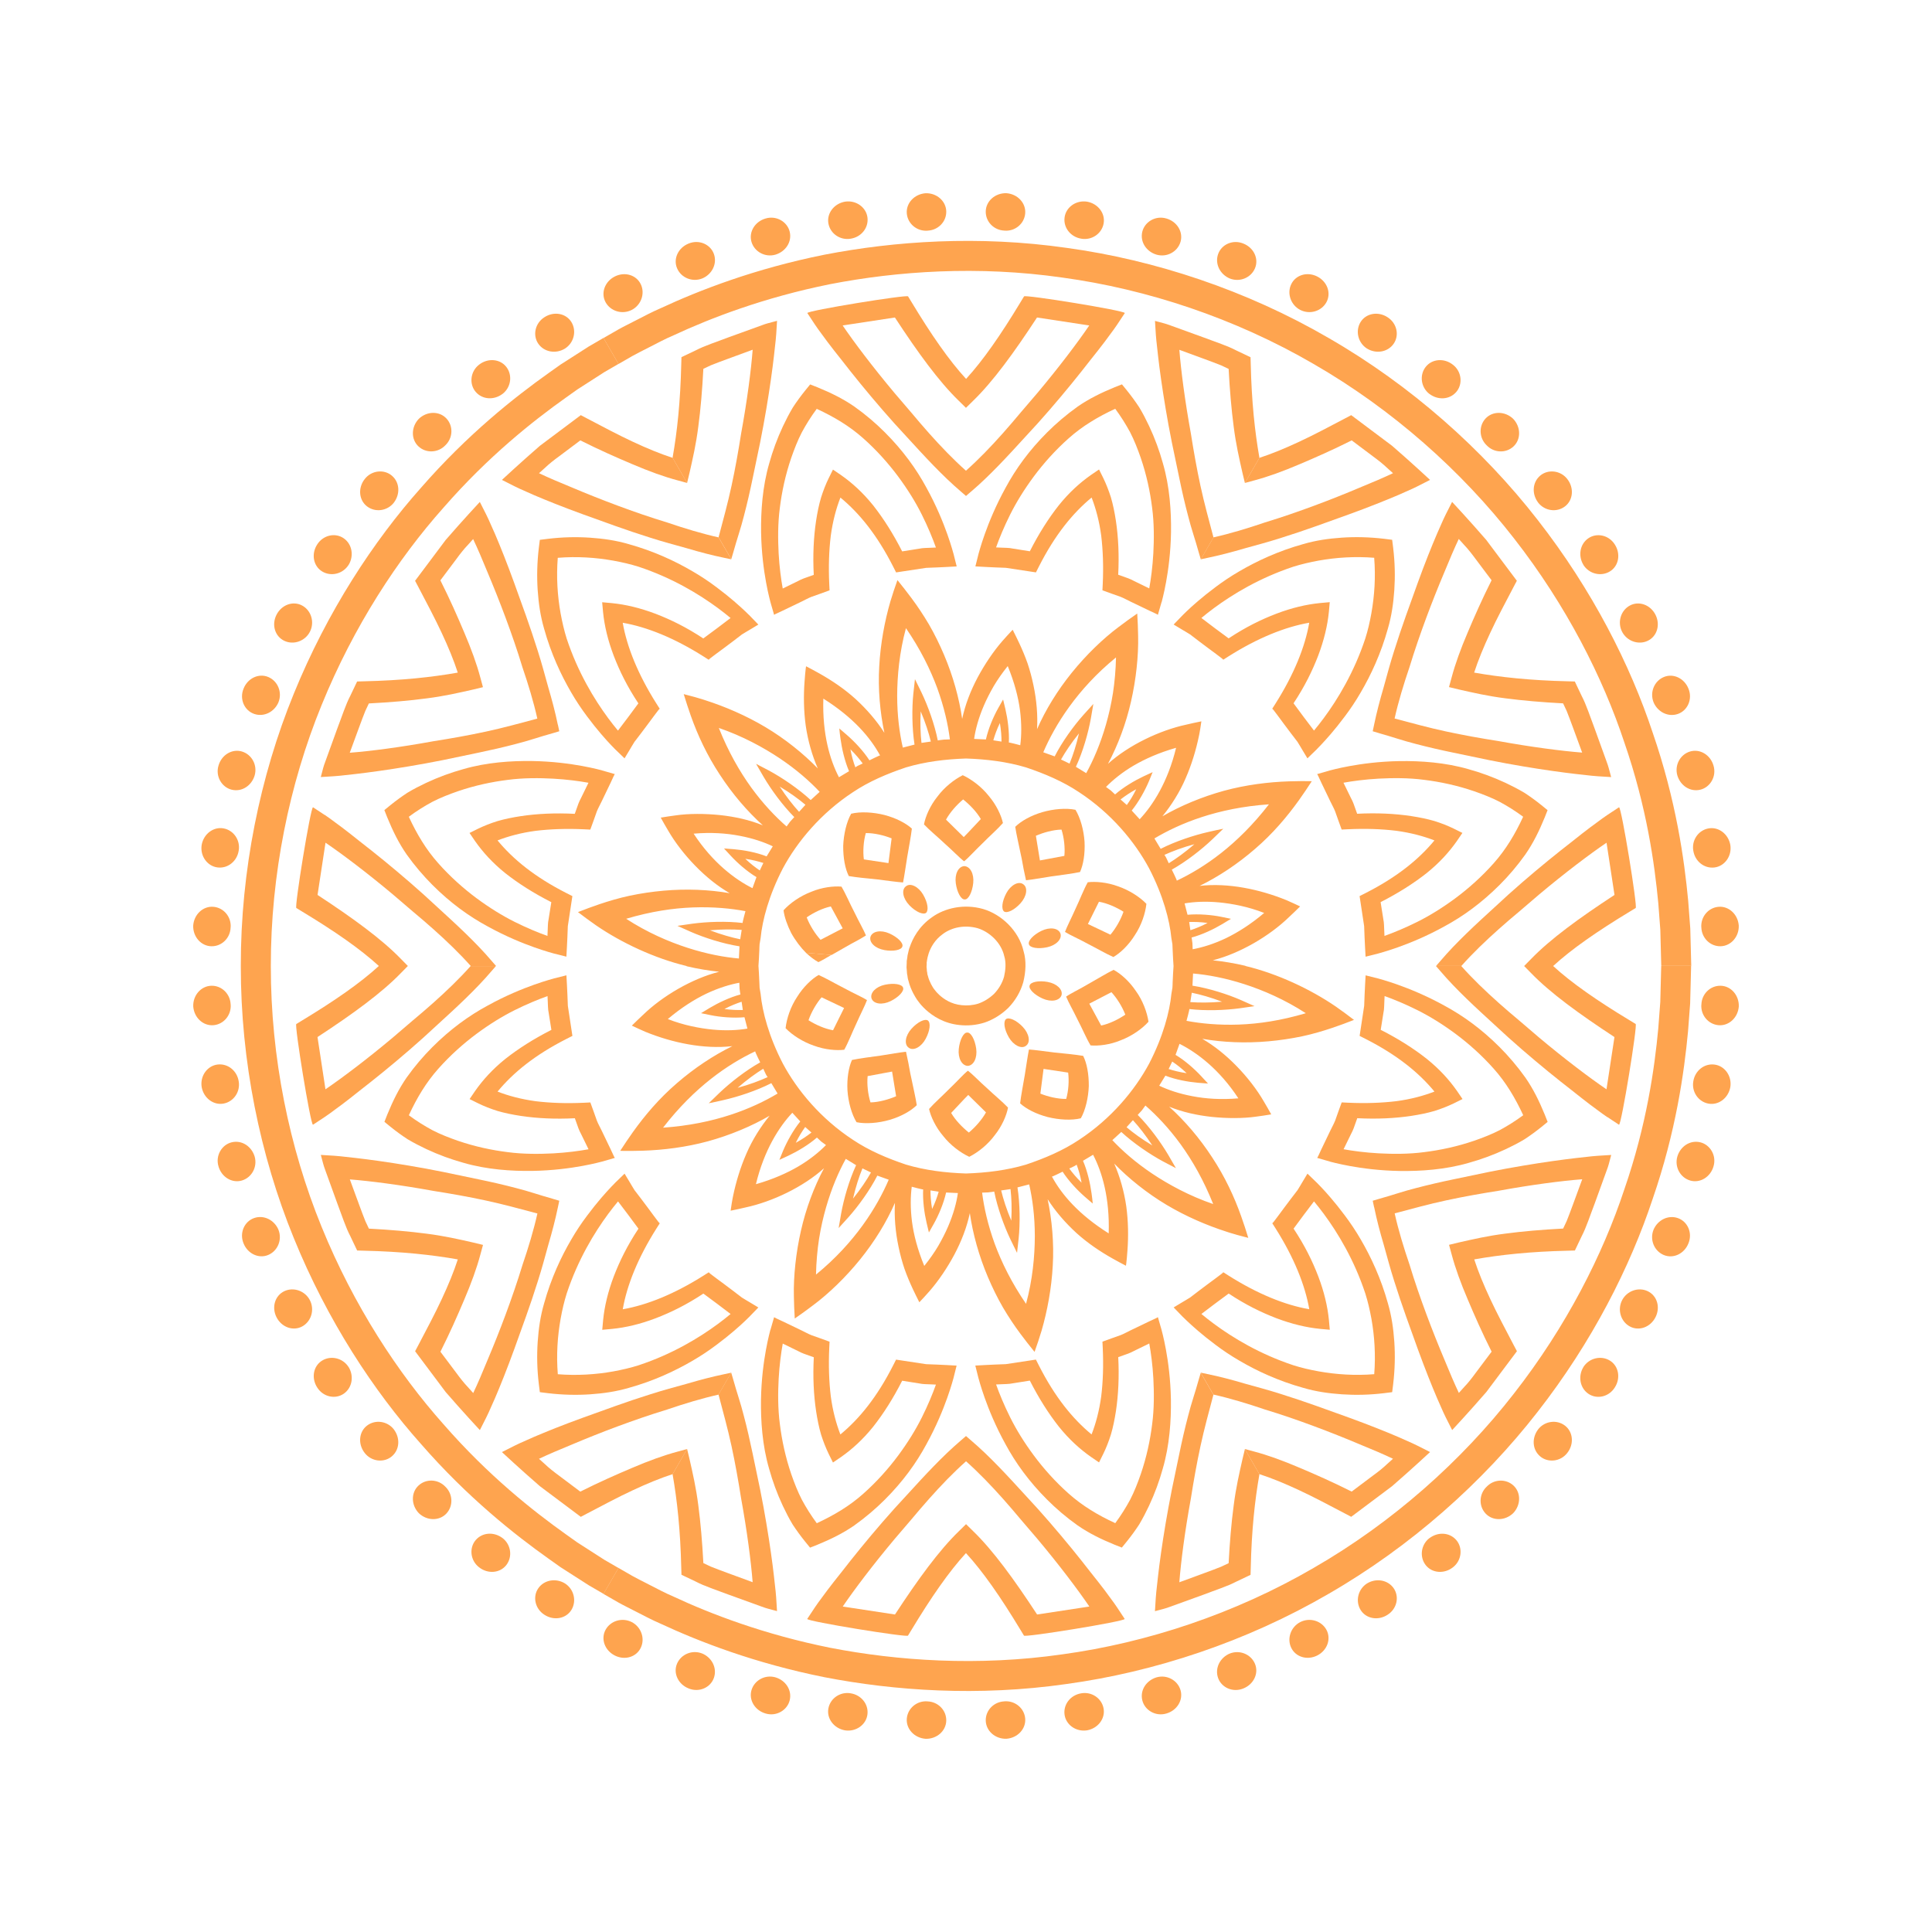 <?xml version="1.0" encoding="UTF-8"?> <svg xmlns="http://www.w3.org/2000/svg" id="_Слой_1" data-name="Слой 1" viewBox="0 0 500 500"><defs><style> .cls-1 { fill: #fea44f; stroke-width: 0px; } </style></defs><g><g><path class="cls-1" d="M440.31,259.97c-.21,2.74,1.79,5.13,4.46,5.35,2.67.22,5.01-1.95,5.23-4.85.09-2.9-2.03-5.31-4.7-5.36-2.68-.06-4.9,2.12-4.98,4.86Z"></path><path class="cls-1" d="M438.23,279.82c-.48,2.7,1.26,5.29,3.89,5.79s5.18-1.42,5.69-4.28c.45-2.87-1.46-5.49-4.1-5.82-2.67-.34-5.05,1.61-5.48,4.32Z"></path><path class="cls-1" d="M434.09,299.33c-.75,2.64.72,5.4,3.29,6.18,2.56.77,5.29-.87,6.08-3.67.83-2.79-.88-5.61-3.45-6.22-2.65-.62-5.14,1.08-5.92,3.71Z"></path><path class="cls-1" d="M427.92,318.29c-1.01,2.55.18,5.46,2.65,6.5,2.47,1.04,5.34-.31,6.4-3.02,1.11-2.69-.21-5.65-2.75-6.53-2.53-.88-5.26.52-6.31,3.06Z"></path><path class="cls-1" d="M419.79,336.51c-1.25,2.44-.36,5.47,1.98,6.76,2.36,1.3,5.33.24,6.66-2.35,1.33-2.59.44-5.61-2.02-6.77-2.39-1.13-5.37-.08-6.62,2.36Z"></path><path class="cls-1" d="M409.8,353.77c-1.45,2.33-.95,5.39,1.23,6.91,2.21,1.54,5.36.86,6.89-1.62,1.57-2.45.98-5.56-1.3-6.95-2.29-1.39-5.34-.65-6.83,1.66Z"></path><path class="cls-1" d="M398.08,369.91c-1.67,2.17-1.57,5.2.48,6.97,2,1.73,5.28,1.44,7.05-.86,1.8-2.28,1.53-5.45-.61-7.08-2.13-1.62-5.23-1.19-6.93.97Z"></path><path class="cls-1" d="M384.75,384.75c-1.99,1.89-2.11,5.01-.27,6.96,1.83,1.95,5.03,1.91,7.13-.1,2.01-2.1,2.05-5.3.1-7.13-1.95-1.83-5.07-1.71-6.96.27Z"></path><path class="cls-1" d="M369.91,398.08c-2.16,1.69-2.59,4.8-.97,6.93,1.62,2.13,4.79,2.4,7.08.61,2.3-1.78,2.59-5.05.87-7.05-1.77-2.05-4.8-2.15-6.97-.48Z"></path><path class="cls-1" d="M353.77,409.8c-2.31,1.48-3.05,4.54-1.66,6.83,1.39,2.29,4.5,2.87,6.95,1.3,2.47-1.54,3.15-4.68,1.62-6.9-1.52-2.18-4.57-2.68-6.9-1.23Z"></path><path class="cls-1" d="M336.51,419.79c-2.44,1.25-3.49,4.23-2.36,6.62,1.16,2.45,4.18,3.34,6.77,2.02,2.59-1.33,3.64-4.3,2.35-6.66-1.29-2.34-4.32-3.23-6.76-1.98Z"></path><path class="cls-1" d="M318.29,427.92c-2.54,1.05-3.94,3.78-3.06,6.31.88,2.53,3.84,3.85,6.53,2.75,2.71-1.07,4.06-3.94,3.02-6.4-1.04-2.47-3.95-3.66-6.5-2.65Z"></path><path class="cls-1" d="M299.33,434.09c-2.63.79-4.33,3.28-3.71,5.92.6,2.57,3.43,4.28,6.22,3.45,2.8-.79,4.44-3.52,3.67-6.08-.77-2.56-3.54-4.04-6.18-3.29Z"></path><path class="cls-1" d="M279.82,438.23c-2.71.43-4.65,2.8-4.32,5.48.33,2.64,2.95,4.55,5.82,4.1,2.86-.51,4.78-3.06,4.28-5.69-.5-2.63-3.09-4.37-5.79-3.89Z"></path><path class="cls-1" d="M259.97,440.31c-2.74.09-4.92,2.3-4.86,4.98.06,2.67,2.46,4.8,5.36,4.7,2.9-.22,5.07-2.56,4.85-5.23-.22-2.67-2.62-4.66-5.35-4.46Z"></path><path class="cls-1" d="M240.03,440.31c-2.74-.21-5.13,1.79-5.35,4.46-.22,2.67,1.95,5.01,4.85,5.23,2.9.09,5.31-2.03,5.36-4.7.06-2.68-2.12-4.9-4.86-4.98Z"></path><path class="cls-1" d="M220.18,438.23c-2.7-.48-5.29,1.26-5.79,3.89-.5,2.63,1.42,5.18,4.28,5.69,2.87.45,5.49-1.46,5.82-4.1.34-2.67-1.61-5.05-4.32-5.48Z"></path><path class="cls-1" d="M200.67,434.09c-2.64-.75-5.4.72-6.18,3.29-.77,2.56.87,5.29,3.67,6.08,2.79.83,5.61-.88,6.22-3.45.62-2.65-1.08-5.14-3.71-5.92Z"></path><path class="cls-1" d="M181.71,427.92c-2.55-1.01-5.46.18-6.5,2.65-1.04,2.47.31,5.34,3.02,6.4,2.69,1.11,5.65-.21,6.53-2.75.88-2.53-.52-5.26-3.06-6.31Z"></path><path class="cls-1" d="M163.49,419.79c-2.44-1.25-5.47-.36-6.76,1.98-1.3,2.36-.24,5.33,2.35,6.66,2.59,1.33,5.61.44,6.77-2.02,1.13-2.39.08-5.37-2.36-6.62Z"></path><path class="cls-1" d="M437.68,250h-7.76s-.04,1.47-.11,4.23c-.03,1.38-.08,3.08-.13,5.09-.15,2-.33,4.29-.52,6.86-.96,10.23-3.01,24.94-8.79,41.65-5.54,16.74-14.95,35.41-28.56,52.82-13.55,17.43-31.45,33.39-51.87,45.14-20.37,11.85-43.12,19.36-64.98,22.35-21.89,3.15-42.78,1.66-60.07-1.69-17.33-3.48-31.15-8.86-40.47-13.2-2.37-1.01-4.39-2.11-6.18-3.02-1.77-.92-3.31-1.66-4.51-2.34-2.39-1.38-3.67-2.11-3.67-2.11l-3.89,6.72s1.33.77,3.83,2.2c1.25.71,2.85,1.48,4.7,2.44,1.86.94,3.97,2.09,6.44,3.15,9.73,4.52,24.14,10.15,42.23,13.77,18.05,3.5,39.8,5.04,62.64,1.76,22.81-3.12,46.55-10.96,67.8-23.32,21.3-12.27,39.97-28.91,54.1-47.08,14.19-18.16,24-37.64,29.79-55.11,6.03-17.44,8.17-32.78,9.17-43.46.2-2.68.39-5.07.54-7.15.05-2.09.1-3.86.14-5.3.07-2.88.11-4.41.11-4.41Z"></path></g><g><path class="cls-1" d="M146.23,409.8c-2.33-1.45-5.39-.95-6.91,1.23-1.54,2.21-.85,5.36,1.62,6.9,2.45,1.57,5.56.98,6.95-1.3,1.39-2.29.65-5.34-1.66-6.83Z"></path><path class="cls-1" d="M130.09,398.08c-2.17-1.67-5.2-1.57-6.97.48-1.73,2-1.44,5.28.86,7.05,2.28,1.8,5.45,1.53,7.08-.61,1.62-2.13,1.19-5.23-.97-6.93Z"></path><path class="cls-1" d="M115.25,384.75c-1.89-1.99-5.01-2.11-6.96-.27-1.95,1.83-1.91,5.03.1,7.13,2.1,2.01,5.3,2.05,7.13.1,1.83-1.95,1.71-5.07-.27-6.96Z"></path><path class="cls-1" d="M101.92,369.91c-1.7-2.16-4.8-2.59-6.93-.97-2.13,1.62-2.4,4.79-.61,7.08,1.78,2.3,5.05,2.59,7.05.86,2.06-1.77,2.15-4.8.48-6.97Z"></path><path class="cls-1" d="M90.2,353.77c-1.48-2.31-4.54-3.05-6.82-1.66-2.29,1.39-2.87,4.5-1.3,6.95,1.54,2.47,4.68,3.15,6.9,1.62,2.18-1.52,2.68-4.57,1.23-6.91Z"></path><path class="cls-1" d="M80.21,336.51c-1.25-2.44-4.23-3.49-6.62-2.36-2.45,1.16-3.34,4.18-2.02,6.77,1.33,2.59,4.3,3.64,6.66,2.35,2.34-1.29,3.23-4.32,1.98-6.76Z"></path><path class="cls-1" d="M72.08,318.29c-1.05-2.54-3.78-3.94-6.31-3.06-2.53.88-3.85,3.84-2.75,6.53,1.07,2.71,3.94,4.06,6.4,3.02,2.47-1.04,3.66-3.95,2.65-6.5Z"></path><path class="cls-1" d="M65.91,299.33c-.79-2.63-3.28-4.33-5.92-3.71-2.57.6-4.28,3.43-3.45,6.22.79,2.8,3.52,4.44,6.08,3.67,2.56-.77,4.04-3.54,3.29-6.18Z"></path><path class="cls-1" d="M61.77,279.82c-.43-2.71-2.8-4.65-5.48-4.32-2.64.33-4.55,2.95-4.1,5.82.51,2.86,3.06,4.78,5.69,4.28,2.63-.5,4.37-3.09,3.89-5.79Z"></path><path class="cls-1" d="M59.69,259.97c-.09-2.74-2.3-4.92-4.98-4.86-2.67.06-4.8,2.46-4.7,5.36.22,2.9,2.56,5.07,5.23,4.85,2.67-.22,4.66-2.62,4.46-5.35Z"></path><path class="cls-1" d="M59.69,240.03c.21-2.74-1.79-5.13-4.46-5.35-2.67-.22-5.01,1.95-5.23,4.85-.09,2.9,2.03,5.31,4.7,5.36,2.68.06,4.9-2.12,4.98-4.86Z"></path><path class="cls-1" d="M61.77,220.18c.48-2.7-1.26-5.29-3.89-5.79-2.63-.5-5.18,1.42-5.69,4.28-.45,2.87,1.46,5.49,4.1,5.82,2.67.34,5.05-1.61,5.48-4.32Z"></path><path class="cls-1" d="M65.91,200.67c.75-2.64-.72-5.4-3.29-6.18-2.56-.77-5.29.87-6.08,3.67-.83,2.79.88,5.61,3.45,6.22,2.65.62,5.14-1.08,5.92-3.71Z"></path><path class="cls-1" d="M72.08,181.71c1.01-2.55-.18-5.46-2.65-6.5-2.47-1.04-5.34.31-6.4,3.02-1.11,2.69.21,5.65,2.75,6.53,2.53.88,5.26-.52,6.31-3.06Z"></path><path class="cls-1" d="M80.21,163.49c1.25-2.44.36-5.47-1.98-6.76-2.36-1.3-5.33-.24-6.66,2.35-1.33,2.59-.44,5.61,2.02,6.77,2.39,1.13,5.37.08,6.62-2.36Z"></path><path class="cls-1" d="M90.2,146.23c1.45-2.33.95-5.39-1.23-6.91-2.21-1.54-5.36-.85-6.9,1.62-1.57,2.45-.98,5.56,1.3,6.95,2.29,1.39,5.34.65,6.82-1.66Z"></path><path class="cls-1" d="M101.92,130.09c1.67-2.17,1.57-5.2-.48-6.97-2-1.73-5.28-1.44-7.05.86-1.8,2.28-1.53,5.45.61,7.08,2.13,1.62,5.23,1.19,6.93-.97Z"></path><path class="cls-1" d="M115.25,115.25c1.99-1.89,2.11-5.01.27-6.96-1.83-1.95-5.03-1.91-7.13.1-2.01,2.1-2.05,5.3-.1,7.13,1.95,1.83,5.07,1.71,6.96-.27Z"></path><path class="cls-1" d="M130.09,101.92c2.16-1.7,2.59-4.8.97-6.93-1.62-2.13-4.79-2.4-7.08-.61-2.3,1.78-2.59,5.05-.86,7.05,1.77,2.05,4.8,2.15,6.97.48Z"></path><path class="cls-1" d="M146.23,90.2c2.31-1.48,3.05-4.54,1.66-6.83-1.39-2.29-4.5-2.87-6.95-1.3-2.47,1.54-3.15,4.68-1.62,6.9,1.52,2.18,4.57,2.68,6.91,1.23Z"></path><path class="cls-1" d="M156.18,412.52l3.89-6.72s-1.27-.74-3.66-2.12c-1.16-.75-2.59-1.66-4.28-2.75-.84-.54-1.75-1.12-2.71-1.74-.93-.67-1.93-1.37-2.98-2.12-8.37-5.96-20.05-15.14-31.67-28.48-11.74-13.18-23.22-30.65-31.55-51.11-8.35-20.43-13.16-43.89-13.13-67.49-.03-23.6,4.78-47.06,13.13-67.49,8.32-20.45,19.8-37.93,31.55-51.11,11.62-13.34,23.3-22.53,31.67-28.48,1.05-.75,2.04-1.45,2.98-2.12.97-.62,1.87-1.2,2.71-1.74,1.68-1.08,3.12-2,4.28-2.75,2.39-1.38,3.66-2.12,3.66-2.12l-3.89-6.72s-1.33.77-3.82,2.22c-1.21.78-2.71,1.74-4.46,2.86-.88.56-1.82,1.17-2.83,1.81-.98.69-2.01,1.43-3.11,2.21-8.73,6.21-20.91,15.79-33.03,29.7-12.24,13.75-24.22,31.97-32.91,53.31-8.72,21.31-13.73,45.8-13.7,70.4-.03,24.59,4.99,49.09,13.7,70.4,8.68,21.35,20.66,39.57,32.91,53.31,12.12,13.91,24.29,23.49,33.03,29.7,1.09.78,2.13,1.52,3.11,2.21,1.01.65,1.95,1.25,2.83,1.81,1.76,1.13,3.25,2.08,4.46,2.86,2.49,1.45,3.82,2.22,3.82,2.22Z"></path></g><g><path class="cls-1" d="M163.49,80.21c2.44-1.25,3.49-4.23,2.36-6.62-1.16-2.45-4.18-3.34-6.77-2.02-2.59,1.33-3.64,4.3-2.35,6.66,1.29,2.34,4.32,3.23,6.76,1.98Z"></path><path class="cls-1" d="M181.71,72.08c2.54-1.05,3.94-3.78,3.06-6.31-.88-2.53-3.84-3.85-6.53-2.75-2.71,1.07-4.06,3.94-3.02,6.4,1.04,2.47,3.95,3.66,6.5,2.65Z"></path><path class="cls-1" d="M200.67,65.91c2.63-.79,4.33-3.28,3.71-5.92-.6-2.57-3.43-4.28-6.22-3.45-2.8.79-4.44,3.52-3.67,6.08s3.54,4.04,6.18,3.29Z"></path><path class="cls-1" d="M220.18,61.77c2.71-.43,4.65-2.8,4.32-5.48-.33-2.64-2.95-4.55-5.82-4.1-2.86.51-4.78,3.06-4.28,5.69.5,2.63,3.09,4.37,5.79,3.89Z"></path><path class="cls-1" d="M240.03,59.69c2.74-.09,4.92-2.3,4.86-4.98-.06-2.67-2.46-4.8-5.36-4.7-2.9.22-5.07,2.56-4.85,5.23.22,2.67,2.62,4.66,5.35,4.46Z"></path><path class="cls-1" d="M259.97,59.69c2.74.21,5.13-1.79,5.35-4.46.22-2.67-1.95-5.01-4.85-5.23-2.9-.09-5.31,2.03-5.36,4.7-.06,2.68,2.12,4.9,4.86,4.98Z"></path><path class="cls-1" d="M279.82,61.77c2.7.48,5.29-1.26,5.79-3.89.5-2.63-1.42-5.18-4.28-5.69-2.87-.45-5.49,1.46-5.82,4.1-.34,2.67,1.61,5.05,4.32,5.48Z"></path><path class="cls-1" d="M299.33,65.91c2.64.75,5.4-.72,6.18-3.29.77-2.56-.87-5.29-3.67-6.08-2.79-.83-5.61.88-6.22,3.45-.62,2.65,1.08,5.14,3.71,5.92Z"></path><path class="cls-1" d="M318.29,72.08c2.55,1.01,5.46-.18,6.5-2.65,1.04-2.47-.31-5.34-3.02-6.4-2.69-1.11-5.65.21-6.53,2.75-.88,2.53.52,5.26,3.06,6.31Z"></path><path class="cls-1" d="M336.51,80.21c2.44,1.25,5.47.36,6.76-1.98,1.3-2.36.24-5.33-2.35-6.66-2.59-1.33-5.61-.44-6.77,2.02-1.13,2.39-.08,5.37,2.36,6.62Z"></path><path class="cls-1" d="M353.77,90.2c2.33,1.45,5.39.95,6.9-1.23,1.54-2.21.85-5.36-1.62-6.9-2.45-1.57-5.56-.98-6.95,1.3-1.39,2.29-.65,5.34,1.66,6.83Z"></path><path class="cls-1" d="M369.91,101.92c2.17,1.67,5.2,1.57,6.97-.48,1.73-2,1.44-5.28-.87-7.05-2.28-1.8-5.45-1.53-7.08.61-1.62,2.13-1.19,5.23.97,6.93Z"></path><path class="cls-1" d="M384.75,115.25c1.89,1.99,5.01,2.11,6.96.27,1.95-1.83,1.91-5.03-.1-7.13-2.1-2.01-5.3-2.05-7.13-.1-1.83,1.95-1.71,5.07.27,6.96Z"></path><path class="cls-1" d="M398.08,130.09c1.7,2.16,4.8,2.59,6.93.97,2.13-1.62,2.4-4.79.61-7.08-1.78-2.3-5.05-2.59-7.05-.86-2.05,1.77-2.15,4.8-.48,6.97Z"></path><path class="cls-1" d="M409.8,146.23c1.48,2.31,4.54,3.05,6.83,1.66,2.29-1.39,2.87-4.5,1.3-6.95-1.54-2.47-4.68-3.15-6.89-1.62-2.19,1.52-2.68,4.57-1.23,6.91Z"></path><path class="cls-1" d="M419.79,163.49c1.25,2.44,4.23,3.49,6.62,2.36,2.45-1.16,3.34-4.18,2.02-6.77-1.33-2.59-4.3-3.64-6.66-2.35-2.34,1.29-3.23,4.32-1.98,6.76Z"></path><path class="cls-1" d="M427.92,181.71c1.05,2.54,3.78,3.94,6.31,3.06,2.53-.88,3.85-3.84,2.75-6.53-1.07-2.71-3.94-4.06-6.4-3.02-2.47,1.04-3.65,3.95-2.65,6.5Z"></path><path class="cls-1" d="M434.09,200.67c.79,2.63,3.28,4.33,5.92,3.71,2.57-.6,4.28-3.43,3.45-6.22-.79-2.8-3.52-4.44-6.08-3.67-2.56.77-4.04,3.54-3.29,6.18Z"></path><path class="cls-1" d="M438.23,220.18c.43,2.71,2.8,4.65,5.48,4.32,2.64-.33,4.55-2.95,4.1-5.82-.51-2.86-3.06-4.78-5.69-4.28-2.63.5-4.37,3.09-3.89,5.79Z"></path><path class="cls-1" d="M440.31,240.03c.09,2.74,2.3,4.92,4.98,4.86,2.67-.06,4.8-2.46,4.7-5.36-.22-2.9-2.56-5.07-5.23-4.85-2.67.22-4.66,2.62-4.46,5.35Z"></path><path class="cls-1" d="M156.18,87.48l3.89,6.72s1.28-.73,3.67-2.11c1.2-.68,2.74-1.42,4.51-2.34,1.78-.91,3.81-2.01,6.18-3.02,9.32-4.33,23.14-9.72,40.47-13.2,17.29-3.35,38.18-4.84,60.07-1.69,21.87,2.99,44.61,10.5,64.98,22.35,20.42,11.76,38.32,27.72,51.87,45.14,13.6,17.42,23.02,36.08,28.56,52.82,5.78,16.71,7.83,31.42,8.79,41.65.2,2.57.37,4.86.52,6.86.05,2,.09,3.71.13,5.09.07,2.76.11,4.23.11,4.23h7.76s-.04-1.54-.11-4.41c-.04-1.44-.08-3.21-.14-5.3-.16-2.08-.34-4.47-.54-7.15-1-10.67-3.15-26.01-9.17-43.46-5.78-17.47-15.6-36.94-29.79-55.11-14.13-18.18-32.8-34.82-54.1-47.08-21.25-12.36-44.99-20.2-67.8-23.32-22.84-3.28-44.59-1.74-62.64,1.76-18.08,3.62-32.5,9.25-42.23,13.77-2.47,1.06-4.58,2.2-6.44,3.15-1.85.96-3.45,1.73-4.7,2.44-2.5,1.44-3.83,2.2-3.83,2.2Z"></path></g></g><g><path class="cls-1" d="M177.67,250h18.62s.04.66.12,1.9c.03.62.07,1.38.11,2.28.02.45.02.94.06,1.45.09.51.18,1.04.27,1.61.44,4.59,2.13,11.04,5.77,18.05,3.72,6.93,9.84,14.27,18.13,19.7,4.12,2.76,8.84,4.77,13.73,6.41,4.96,1.48,10.21,2.12,15.52,2.3,5.31-.18,10.55-.82,15.52-2.3,4.89-1.64,9.61-3.65,13.73-6.41,8.28-5.43,14.4-12.77,18.13-19.7,3.63-7.01,5.33-13.46,5.77-18.05.1-.57.19-1.11.27-1.61.05-.51.04-1,.06-1.45.04-.9.08-1.66.11-2.28.08-1.24.12-1.9.12-1.9h18.62c8.3,1.99,16.87,6.03,23.41,10.52,0,0,1.17.84,2.34,1.68,1.17.87,2.33,1.75,2.33,1.75,0,0-1.37.52-2.75,1.05-1.37.49-2.74.97-2.74.97-2.49.84-5.11,1.62-7.91,2.22-2.85.6-5.8,1.04-8.75,1.3-5.9.53-11.8.28-17.12-.65,3.15,1.83,6.16,4.26,8.91,7.09,2.74,2.81,5.24,6.04,6.98,9.05,0,0,.49.85.99,1.69.49.86.97,1.73.97,1.73,0,0-.98.15-1.95.31-.97.13-1.93.27-1.93.27-3.41.5-7.6.47-11.44.08-3.92-.42-7.63-1.25-11.1-2.65,4.02,3.62,7.88,8.12,11.12,13.1,3.32,5.02,5.77,10.3,7.52,15.26,0,0,.47,1.38.95,2.77.45,1.41.89,2.82.89,2.82,0,0-1.4-.37-2.8-.74-1.38-.37-2.8-.85-2.8-.85-5.07-1.62-10.53-3.96-15.54-6.95-5.05-3.01-9.79-6.81-13.56-10.69,1.46,3.32,2.57,7.19,3.13,11.1.52,3.82.57,7.77.3,11.38l-.16,1.99c-.08,1.02-.23,1.97-.23,1.97,0,0-.89-.47-1.78-.94-.87-.48-1.74-.96-1.74-.96-3.15-1.78-6.36-3.92-9.28-6.56-2.95-2.7-5.52-5.7-7.47-8.76,1.13,5.3,1.68,11.41,1.33,17.19-.31,5.84-1.4,11.7-2.89,16.83l-.87,2.75c-.47,1.37-.95,2.75-.95,2.75,0,0-.92-1.15-1.84-2.3-.89-1.16-1.77-2.32-1.77-2.32-1.57-2.1-3.11-4.41-4.55-6.85-1.43-2.46-2.77-5.2-3.92-7.91-2.32-5.47-3.9-11.18-4.67-16.53-.78,3.67-2.16,7.24-3.99,10.7-1.82,3.42-4.12,6.82-6.44,9.48,0,0-.65.72-1.3,1.45-.67.72-1.34,1.44-1.34,1.44,0,0-.45-.89-.89-1.78-.43-.89-.85-1.77-.85-1.77-.75-1.61-1.47-3.32-2.1-5.1-.62-1.83-1.14-3.78-1.54-5.71-.82-3.87-1.14-7.77-.93-11.37-2.23,5.07-5.27,10-8.99,14.61-3.68,4.56-8.09,8.84-12.21,11.9,0,0-1.17.86-2.33,1.73l-2.4,1.69s-.08-1.46-.15-2.92c-.04-1.45-.08-2.89-.08-2.89-.12-5.16.54-11.28,1.84-16.96,1.29-5.71,3.37-11.26,5.96-16.12-5.35,4.83-13.37,8.66-20.28,10.14,0,0-.97.22-1.93.44l-1.96.41s.15-.97.29-1.93c.14-.94.36-1.94.36-1.94.74-3.56,1.88-7.36,3.44-10.91,1.5-3.51,3.71-7.01,6-9.8-4.7,2.73-10.2,5.03-15.97,6.62-5.65,1.53-11.49,2.26-16.8,2.43,0,0-1.47.03-2.95.06-1.5.03-2.94-.03-2.94-.03,0,0,.82-1.24,1.64-2.48.84-1.21,1.67-2.41,1.67-2.41,3.1-4.33,6.81-8.71,11.38-12.63,4.51-3.91,9.47-7.19,14.33-9.57-7.44.86-15.64-.91-22.47-3.69,0,0-.88-.4-1.77-.79l-1.77-.83s.71-.7,1.43-1.4c.72-.68,1.44-1.36,1.44-1.36,5.05-4.91,12.77-9.43,19.73-11.18-2.74-.29-5.56-.75-8.44-1.43ZM308.05,259.34c2.29.17,5.06.18,8.22-.1-2.95-1.12-5.6-1.86-7.84-2.32l-.38,2.42ZM307.07,264.19c3.75.71,8.29,1.15,13.54.97,5.25-.19,10.95-1.05,17.33-2.94-5.44-3.53-10.95-5.92-15.94-7.53-4.97-1.6-9.44-2.42-13.24-2.75l-.15,3.15c4.27.68,9.1,2.22,12.57,3.74l3.49,1.56-3.81.55c-3.83.52-8.83.7-13.07.2.11.02-.72,3.04-.72,3.04ZM302.44,276.66c1.33.43,2.84.81,4.67,1.08-1.34-1.28-2.58-2.23-3.74-3.01l-.93,1.94ZM299.99,280.97c2.29,1.09,5.13,2.07,8.58,2.72,3.5.68,7.43.94,11.92.56-4.92-7.52-10.74-11.86-15.23-14.11l-1.03,2.86c2.45,1.47,4.89,3.63,6.64,5.51l1.76,1.91-2.58-.2c-2.56-.23-5.7-.78-8.45-1.84l-1.59,2.59ZM291.55,291.72c1.76,1.49,3.96,3.1,6.67,4.72-1.75-2.67-3.47-4.85-5.02-6.54l-1.65,1.82ZM287.86,295.06c2.6,2.77,5.99,5.76,10.31,8.66,4.27,2.85,9.67,5.79,15.8,7.89-2.46-6.18-5.4-11.28-8.41-15.45-3.07-4.22-6.26-7.55-9.13-10.05l-.93,1.27c-.53.58-1.06,1.16-1.06,1.16,3.02,3.03,5.98,7.09,7.95,10.43l1.94,3.35-3.37-1.76c-3.4-1.84-7.63-4.71-10.77-7.61l-2.32,2.12ZM276.73,302.41c.83,1.14,1.84,2.35,3.18,3.67-.31-1.78-.79-3.34-1.27-4.66-.01-.02-.43.33-.93.53-.49.23-.97.46-.97.46ZM272.24,304.5c2.48,4.57,6.84,9.76,14.69,14.7.29-9.2-1.72-15.9-4.04-20.35l-2.61,1.56c1.14,2.65,1.87,5.89,2.22,8.48,0,0,.09.66.17,1.31.07.64.13,1.28.13,1.28l-2-1.72c-1.96-1.71-4.23-4.11-5.8-6.53,0,0-2.72,1.36-2.76,1.26ZM259.1,308.09c.54,2.23,1.38,4.87,2.62,7.81.17-3.14.06-5.89-.2-8.16l-2.43.35ZM254.17,308.65c.47,3.79,1.46,8.25,3.25,13.21,1.78,4.82,4.36,10.09,8.12,15.57,1.69-6.23,2.26-12.33,2.27-17.5,0-5.21-.61-9.7-1.46-13.41l-3.03.78c.66,4.21.7,9.41.31,13.15l-.42,3.79-1.7-3.47c-1.67-3.49-3.38-8.21-4.21-12.4,0,0-.77.16-1.55.22-.79.03-1.57.06-1.57.06ZM240.81,308.08c0,1.4.11,2.96.42,4.8.8-1.66,1.32-3.13,1.7-4.47l-2.12-.33ZM235.96,307.11c-.33,2.52-.38,5.54.06,9.05.46,3.46,1.44,7.22,3.18,11.46,1.41-1.77,2.6-3.45,3.62-5.18,1.02-1.76,1.87-3.45,2.56-5.05,1.38-3.22,2.16-6.12,2.52-8.63l-3.05-.14c-.65,2.87-1.95,5.9-3.18,8.09l-1.27,2.25-.61-2.54c-.58-2.51-1.02-5.75-.88-8.61-.02.11-2.96-.69-2.96-.69ZM223.2,302.38c-.87,2.12-1.73,4.74-2.44,7.82,1.99-2.47,3.52-4.77,4.65-6.76l-2.21-1.06ZM218.89,299.91c-1.84,3.34-3.65,7.5-5.1,12.53-.72,2.51-1.36,5.26-1.82,8.18-.44,2.87-.72,5.95-.79,9.24,10.14-8.27,15.85-17.62,18.82-24.55l-2.95-1.06c-1.94,3.8-4.87,7.84-7.43,10.72l-2.58,2.85.65-3.78c.69-3.79,2.04-8.54,3.87-12.49l-2.67-1.64ZM208.39,291.66c-.81,1.13-1.64,2.44-2.44,4.09,1.65-.89,2.94-1.79,4.05-2.65l-1.61-1.43ZM205.05,287.98c-3.41,3.63-7.28,9.64-9.42,18.49,4.42-1.26,8.04-2.88,11-4.61,2.97-1.75,5.37-3.72,7.14-5.52,0,0-.61-.45-1.23-.9-.56-.52-1.12-1.04-1.12-1.04-2.17,1.89-5,3.56-7.34,4.67l-2.38,1.1.97-2.38c1-2.36,2.63-5.32,4.44-7.56l-2.06-2.25ZM197.53,276.59c-1.96,1.21-4.22,2.84-6.63,4.93,3.01-.8,5.69-1.82,7.76-2.76,0,0-.37-.5-.61-1.06l-.52-1.11ZM195.44,272.09c-6.99,3.31-15.65,9.16-23.84,19.75,13.31-.91,23.11-4.93,29.64-8.83l-1.62-2.69c-3.82,1.95-8.62,3.53-12.43,4.39,0,0-.95.21-1.9.43-.93.19-1.87.38-1.87.38l2.79-2.7c2.82-2.68,6.79-5.79,10.53-7.88,0,0-1.39-2.81-1.29-2.85ZM191.93,259.25c-1.33.44-2.8,1.01-4.45,1.88,1.82.25,3.37.29,4.76.25l-.31-2.13ZM191.35,254.33c-2.49.46-5.43,1.35-8.59,2.85-3.08,1.49-6.43,3.59-9.93,6.55,4.11,1.62,8.21,2.39,11.65,2.73,3.47.32,6.46.17,8.95-.26l-.76-2.94c-2.87.26-6.28-.03-8.72-.53l-2.52-.52,2.24-1.36c2.22-1.32,5.18-2.74,7.95-3.48,0,0-.15-.75-.22-1.5-.03-.76-.06-1.53-.06-1.53Z"></path><path class="cls-1" d="M322.33,250h-18.62s-.04-.66-.12-1.9c-.03-.62-.07-1.38-.11-2.28-.02-.45-.02-.94-.06-1.45-.08-.51-.17-1.04-.27-1.61-.44-4.59-2.13-11.04-5.77-18.05-3.72-6.93-9.84-14.27-18.13-19.7-4.12-2.76-8.84-4.77-13.73-6.41-4.96-1.48-10.21-2.12-15.52-2.3-5.31.18-10.55.82-15.52,2.3-4.89,1.64-9.61,3.65-13.73,6.41-8.28,5.43-14.4,12.77-18.13,19.7-3.64,7.01-5.33,13.46-5.77,18.05-.1.57-.19,1.11-.27,1.61-.05.51-.04,1-.06,1.45-.04.9-.08,1.66-.11,2.28-.08,1.24-.12,1.9-.12,1.9h-18.62c-8.3-1.99-16.87-6.03-23.41-10.52,0,0-1.17-.84-2.35-1.68-1.17-.87-2.33-1.75-2.33-1.75,0,0,1.37-.52,2.75-1.05,1.37-.49,2.74-.97,2.74-.97,2.49-.84,5.11-1.62,7.91-2.22,2.85-.6,5.8-1.04,8.75-1.3,5.9-.53,11.8-.28,17.12.65-3.15-1.83-6.16-4.26-8.91-7.09-2.74-2.81-5.24-6.04-6.98-9.05l-.99-1.69c-.48-.86-.97-1.73-.97-1.73,0,0,.98-.15,1.95-.31l1.93-.27c3.41-.5,7.6-.47,11.44-.08,3.92.42,7.63,1.25,11.1,2.65-4.02-3.62-7.88-8.12-11.12-13.1-3.32-5.02-5.77-10.3-7.52-15.26,0,0-.47-1.38-.94-2.77-.45-1.41-.89-2.82-.89-2.82,0,0,1.4.37,2.8.74,1.38.37,2.8.85,2.8.85,5.07,1.62,10.53,3.96,15.54,6.95,5.05,3.01,9.79,6.81,13.56,10.69-1.46-3.32-2.57-7.19-3.13-11.1-.52-3.82-.57-7.77-.3-11.38,0,0,.08-1,.16-1.99.08-1.02.23-1.97.23-1.97,0,0,.89.47,1.78.94l1.74.96c3.15,1.78,6.36,3.92,9.28,6.56,2.95,2.7,5.52,5.7,7.47,8.76-1.13-5.3-1.68-11.41-1.33-17.19.31-5.84,1.4-11.7,2.89-16.83,0,0,.44-1.37.87-2.75l.95-2.75s.92,1.15,1.84,2.31l1.77,2.32c1.57,2.1,3.11,4.41,4.55,6.85,1.43,2.46,2.77,5.2,3.92,7.91,2.32,5.47,3.9,11.18,4.67,16.53.78-3.67,2.16-7.24,3.99-10.7,1.83-3.42,4.12-6.82,6.44-9.48,0,0,.65-.72,1.3-1.45.67-.72,1.34-1.44,1.34-1.44,0,0,.45.89.89,1.78.43.89.85,1.77.85,1.77.75,1.61,1.47,3.32,2.1,5.1.62,1.83,1.14,3.78,1.54,5.71.82,3.87,1.14,7.77.93,11.37,2.23-5.07,5.27-10,8.99-14.61,3.68-4.56,8.09-8.84,12.21-11.9l2.33-1.73c1.2-.85,2.4-1.69,2.4-1.69,0,0,.08,1.46.15,2.92.04,1.45.08,2.89.08,2.89.12,5.16-.54,11.28-1.84,16.96-1.29,5.71-3.37,11.26-5.96,16.12,5.35-4.83,13.37-8.66,20.28-10.14,0,0,.96-.22,1.93-.44.98-.2,1.96-.41,1.96-.41,0,0-.15.97-.29,1.93-.14.94-.36,1.94-.36,1.94-.74,3.56-1.88,7.36-3.44,10.91-1.5,3.51-3.71,7.01-6,9.8,4.7-2.73,10.2-5.03,15.97-6.62,5.65-1.53,11.49-2.26,16.8-2.43,0,0,1.47-.03,2.95-.06,1.5-.03,2.94.03,2.94.03l-1.64,2.48c-.84,1.21-1.67,2.41-1.67,2.41-3.1,4.33-6.81,8.71-11.38,12.63-4.51,3.91-9.47,7.19-14.34,9.57,7.44-.86,15.64.91,22.47,3.69,0,0,.88.4,1.77.79.89.42,1.77.83,1.77.83,0,0-.71.7-1.43,1.4-.72.68-1.44,1.36-1.44,1.36-5.05,4.91-12.77,9.43-19.73,11.18,2.74.29,5.56.75,8.44,1.43ZM191.95,240.66c-2.29-.17-5.06-.18-8.22.1,2.95,1.12,5.6,1.86,7.84,2.32l.38-2.42ZM192.93,235.81c-3.75-.71-8.29-1.15-13.55-.97-5.25.19-10.95,1.05-17.33,2.94,5.44,3.53,10.95,5.92,15.94,7.53,4.97,1.6,9.44,2.42,13.24,2.75l.15-3.15c-4.27-.67-9.1-2.22-12.57-3.74l-3.49-1.56,3.81-.55c3.83-.52,8.83-.7,13.07-.2-.11-.02.72-3.05.72-3.05ZM197.56,223.34c-1.33-.43-2.84-.81-4.67-1.08,1.34,1.28,2.58,2.23,3.74,3.01l.93-1.94ZM200.01,219.03c-2.29-1.09-5.13-2.07-8.58-2.72-3.5-.68-7.43-.94-11.92-.56,4.92,7.52,10.74,11.86,15.23,14.11l1.03-2.86c-2.45-1.47-4.89-3.63-6.64-5.51l-1.76-1.91,2.58.2c2.56.23,5.7.78,8.45,1.85l1.59-2.59ZM208.45,208.28c-1.76-1.49-3.97-3.1-6.67-4.72,1.75,2.67,3.47,4.85,5.02,6.54l1.65-1.82ZM212.14,204.94c-2.6-2.77-6-5.76-10.31-8.66-4.27-2.85-9.67-5.79-15.8-7.89,2.46,6.18,5.4,11.28,8.41,15.45,3.07,4.22,6.26,7.55,9.13,10.05,0,0,.46-.63.93-1.27l1.06-1.16c-3.02-3.03-5.98-7.09-7.95-10.43l-1.94-3.35,3.37,1.76c3.4,1.84,7.63,4.71,10.77,7.61l2.32-2.12ZM223.27,197.59c-.83-1.14-1.84-2.35-3.18-3.67.31,1.78.79,3.34,1.27,4.66.01.02.43-.33.93-.53.49-.23.97-.46.97-.46ZM227.76,195.5c-2.49-4.57-6.84-9.76-14.68-14.7-.29,9.2,1.72,15.9,4.04,20.35l2.61-1.56c-1.14-2.66-1.87-5.89-2.22-8.48,0,0-.09-.66-.17-1.31-.07-.64-.13-1.28-.13-1.28l2,1.72c1.96,1.71,4.23,4.11,5.8,6.53,0,0,2.72-1.36,2.76-1.26ZM240.9,191.91c-.54-2.23-1.38-4.87-2.62-7.81-.17,3.14-.06,5.89.2,8.16l2.43-.35ZM245.83,191.35c-.47-3.79-1.46-8.25-3.25-13.21-1.78-4.82-4.36-10.09-8.12-15.57-1.69,6.23-2.26,12.33-2.27,17.5,0,5.21.61,9.7,1.46,13.41l3.03-.78c-.66-4.21-.7-9.41-.31-13.15l.42-3.79,1.7,3.47c1.67,3.49,3.38,8.21,4.21,12.4,0,0,.77-.16,1.55-.22.79-.03,1.57-.06,1.57-.06ZM259.19,191.92c0-1.4-.11-2.96-.42-4.8-.8,1.66-1.32,3.13-1.7,4.47l2.12.33ZM264.04,192.89c.33-2.52.38-5.54-.06-9.05-.46-3.45-1.44-7.22-3.18-11.46-1.41,1.77-2.6,3.46-3.62,5.18-1.02,1.76-1.87,3.45-2.56,5.05-1.38,3.22-2.16,6.12-2.52,8.62l3.05.14c.65-2.87,1.95-5.9,3.18-8.09l1.27-2.25.61,2.54c.58,2.51,1.02,5.75.88,8.61.02-.11,2.96.69,2.96.69ZM276.8,197.62c.87-2.12,1.73-4.74,2.44-7.82-1.99,2.47-3.52,4.77-4.65,6.76l2.21,1.06ZM281.11,200.09c1.84-3.34,3.65-7.5,5.1-12.53.72-2.51,1.36-5.26,1.82-8.18.44-2.87.72-5.95.79-9.24-10.14,8.27-15.85,17.62-18.82,24.55l2.95,1.06c1.94-3.8,4.87-7.84,7.43-10.72l2.58-2.85-.65,3.78c-.69,3.79-2.04,8.54-3.87,12.49l2.67,1.64ZM291.61,208.34c.81-1.13,1.64-2.44,2.44-4.09-1.65.89-2.94,1.79-4.05,2.65l1.61,1.43ZM294.95,212.02c3.41-3.63,7.28-9.64,9.42-18.49-4.42,1.26-8.04,2.88-11,4.61-2.97,1.75-5.37,3.72-7.14,5.52,0,0,.61.45,1.23.9.56.52,1.12,1.04,1.12,1.04,2.17-1.89,5-3.56,7.34-4.67l2.38-1.1-.97,2.38c-1,2.36-2.63,5.32-4.44,7.56l2.06,2.25ZM302.48,223.41c1.95-1.21,4.22-2.84,6.63-4.93-3.01.8-5.69,1.82-7.76,2.76,0,0,.37.5.61,1.06.26.55.52,1.11.52,1.11ZM304.56,227.91c6.99-3.31,15.65-9.16,23.84-19.75-13.31.91-23.11,4.93-29.64,8.83l1.62,2.69c3.82-1.95,8.62-3.53,12.43-4.39,0,0,.95-.21,1.9-.43.93-.19,1.87-.38,1.87-.38l-2.79,2.7c-2.82,2.68-6.79,5.79-10.53,7.88,0,0,1.39,2.81,1.29,2.85ZM308.07,240.74c1.33-.44,2.8-1.01,4.45-1.88-1.82-.25-3.37-.29-4.76-.25l.31,2.13ZM308.65,245.67c2.49-.46,5.43-1.35,8.59-2.85,3.08-1.49,6.43-3.59,9.93-6.55-4.11-1.62-8.21-2.39-11.65-2.73-3.47-.32-6.46-.17-8.95.26l.76,2.94c2.87-.26,6.28.03,8.72.53l2.52.52-2.24,1.36c-2.22,1.32-5.18,2.74-7.95,3.48,0,0,.15.75.22,1.5.03.76.06,1.53.06,1.53Z"></path></g><g><g><path class="cls-1" d="M416.03,289.12l2.96,1.96c.63.13,4.87-26.04,4.31-26.08l-1.51-.92c-8.36-5.05-15.04-9.67-19.84-14.08h-7.51l1.79,1.82c4.98,5.15,12.45,10.58,21.59,16.57l-2.06,13.52c-4.36-2.96-10.78-7.81-17.46-13.41-1.65-1.41-3.34-2.86-5.07-4.34-1.79-1.49-3.58-3.02-5.33-4.58-3.49-3.11-6.82-6.31-9.73-9.58h-6.55l1.13,1.3c4.11,4.84,9.26,9.54,14.09,13.96,4.68,4.39,9.52,8.52,13.87,12.08,2.18,1.78,4.24,3.41,6.11,4.86,1.79,1.43,3.38,2.67,4.73,3.7,1.36,1,2.46,1.81,3.21,2.37.77.54,1.21.84,1.24.86Z"></path><path class="cls-1" d="M355.62,312.46l-.36-1.71,1.72-.51c3.29-.9,6.2-1.95,9.45-2.76,3.19-.84,6.46-1.59,9.73-2.27,3.22-.67,6.35-1.32,9.35-1.95,3.01-.6,5.93-1.13,8.69-1.59,5.51-.93,10.32-1.58,13.77-1.98,1.69-.19,3.04-.34,3.98-.44.93-.08,1.46-.12,1.5-.13l3.53-.22s-.11.4-.29,1.1c-.19.7-.41,1.71-.87,2.87-.85,2.34-1.97,5.45-3.1,8.56-1.19,3.09-2.2,6.26-3.36,8.46-1.07,2.24-1.78,3.74-1.78,3.74l-1.75.05c-9.75.22-17.53,1.05-24.3,2.25,1.02,3.14,2.42,6.57,4.16,10.28,1.72,3.7,3.9,7.78,6.08,11.95l.81,1.53s-3.97,5.29-7.93,10.58c-4.32,4.99-8.83,9.83-8.83,9.83l-1.62-3.2s-.25-.52-.66-1.38c-.39-.87-.94-2.12-1.63-3.69-1.35-3.15-3.13-7.6-5.01-12.76-.94-2.61-1.95-5.41-3-8.35-1.05-2.96-2.09-6.03-3.07-9.15-1-3.13-1.83-6.23-2.72-9.44-.97-3.26-1.82-6.5-2.47-9.68ZM377.54,360.5s.57-.63,1.43-1.59c.89-.92,1.96-2.25,2.96-3.64,2.05-2.73,4.1-5.46,4.1-5.46-2.45-4.88-4.4-9.29-6.18-13.51-1.81-4.24-3.22-8.11-4.16-11.64l-.68-2.5,2.57-.62c3.72-.84,7.47-1.71,12-2.28,4.47-.6,9.46-1.02,14.96-1.31l.91-1.93c.5-1.18,1.06-2.8,1.67-4.4,1.18-3.21,2.36-6.43,2.36-6.43-5.22.4-13.15,1.42-21.65,2.98-4.44.7-9.06,1.51-13.57,2.49-4.53.97-8.83,2.17-13.32,3.36.96,4.33,2.33,8.82,3.86,13.31,1.31,4.34,2.82,8.68,4.36,12.82,1.54,4.14,3.12,8.08,4.6,11.59,1.4,3.43,2.68,6.41,3.79,8.75Z"></path><path class="cls-1" d="M360.5,377.53s-.63.57-1.59,1.43c-.92.89-2.25,1.96-3.64,2.96-2.73,2.05-5.46,4.1-5.46,4.1-4.88-2.45-9.29-4.4-13.51-6.18-4.24-1.81-8.11-3.22-11.64-4.16l-2.5-.68,3.76,6.5c3.15,1.02,6.57,2.42,10.29,4.16,3.7,1.72,7.78,3.89,11.95,6.08l1.53.81s5.29-3.97,10.58-7.93c4.99-4.32,9.83-8.83,9.83-8.83l-3.2-1.62s-.52-.25-1.38-.66c-.87-.39-2.12-.94-3.69-1.64-3.15-1.35-7.59-3.13-12.76-5.01-2.61-.94-5.41-1.95-8.35-3-2.96-1.05-6.03-2.09-9.15-3.07-3.13-1-6.24-1.83-9.44-2.72-3.26-.97-6.5-1.82-9.68-2.47l-1.71-.36,3.28,5.67c4.33.97,8.82,2.33,13.31,3.86,4.34,1.31,8.68,2.82,12.82,4.36,4.14,1.54,8.08,3.12,11.59,4.6,3.43,1.4,6.4,2.67,8.75,3.79Z"></path><path class="cls-1" d="M306.13,340.83l-2.39-2.47s.84-.51,2.11-1.27c.63-.39,1.39-.8,2.16-1.3.73-.56,1.52-1.16,2.3-1.76,3.13-2.39,6.37-4.65,6.27-4.78l1.35.86c7.54,4.77,14.65,7.64,20.91,8.72-1.09-6.26-3.95-13.37-8.72-20.91l-.86-1.35c.13.1,2.39-3.13,4.78-6.26.6-.78,1.2-1.57,1.76-2.3.5-.77.91-1.53,1.3-2.16.76-1.26,1.27-2.11,1.27-2.11l2.47,2.39s.38.39,1.02,1.05c.63.66,1.52,1.62,2.58,2.87,1.07,1.25,2.31,2.78,3.65,4.58,1.36,1.82,2.75,3.86,4.05,6.11,2.65,4.53,5.25,10.09,7.04,16.53.96,3.28,1.43,6.53,1.67,10.03.23,3.49.15,7.15-.3,10.93l-.26,2.06-2.06.26c-3.78.46-7.44.53-10.92.3-3.49-.24-6.75-.71-10.02-1.67-6.44-1.79-12-4.38-16.53-7.04-2.25-1.3-4.29-2.68-6.11-4.05-1.8-1.34-3.33-2.58-4.58-3.65-1.25-1.07-2.21-1.96-2.87-2.58-.65-.64-1.02-.99-1.05-1.02ZM310.93,340.06c3.75,3.13,9.78,7.45,17.61,10.89,1.96.86,4.02,1.66,6.19,2.38,2.13.68,4.28,1.17,6.56,1.58,4.52.81,9.37,1.13,14.36.73.39-4.99.08-9.84-.73-14.36-.42-2.27-.91-4.42-1.59-6.56-.72-2.17-1.52-4.23-2.38-6.19-3.44-7.83-7.76-13.86-10.89-17.61,0,0-1.33,1.75-2.66,3.51-1.31,1.77-2.62,3.54-2.62,3.54,2.9,4.38,4.87,8.39,6.39,12.36,1.5,3.94,2.4,7.73,2.75,11.27l.23,2.54-2.54-.23c-3.54-.35-7.32-1.26-11.27-2.75-3.97-1.53-7.98-3.49-12.36-6.39,0,0-1.77,1.31-3.54,2.62-1.75,1.33-3.51,2.66-3.51,2.66Z"></path><path class="cls-1" d="M344.18,300.61l-3.3-.95s.16-.19.33-.59c.18-.39.44-.95.75-1.62.64-1.33,1.49-3.1,2.34-4.87.42-.89.91-1.74,1.25-2.6.31-.87.59-1.68.84-2.37.5-1.38.84-2.31.84-2.31l1.63.08c4.52.21,8.72.06,12.55-.4,3.71-.5,6.95-1.37,9.83-2.48-4-4.85-9.62-9.47-17.91-13.67l-1.46-.74s.59-3.89,1.18-7.78c.13-3.95.37-7.89.37-7.89l3.31.83s.52.15,1.39.4c.87.26,2.1.65,3.63,1.19,3.06,1.09,7.29,2.79,12.03,5.4,4.86,2.62,9.67,6.09,14.33,10.76,2.32,2.33,4.57,4.95,6.66,7.88,2.02,2.91,3.58,6.08,5.01,9.57l.75,1.9-1.57,1.28c-1.45,1.17-2.92,2.24-4.4,3.21-1.57.95-3.21,1.78-4.81,2.54-3.22,1.51-6.44,2.68-9.58,3.55-6.14,1.8-12.55,2.19-17.87,2.12-5.35-.09-9.82-.71-12.99-1.29-1.58-.29-2.84-.57-3.71-.78-.87-.22-1.36-.34-1.4-.35ZM347.7,297.42c2.44.44,5.53.86,9.1,1.06,3.53.19,7.72.23,11.78-.31,4.13-.51,8.53-1.44,12.97-2.96,2.2-.77,4.49-1.65,6.61-2.75,2.06-1.11,4.08-2.39,6.05-3.84-2.09-4.5-4.46-8.47-7.61-12.01-3.14-3.54-6.54-6.55-9.91-9.06-3.41-2.52-6.66-4.52-9.87-6.13-3.23-1.61-6.14-2.8-8.49-3.64,0,0-.02.55-.06,1.38-.06.82,0,1.94-.25,3.02-.34,2.17-.69,4.34-.69,4.34,4.55,2.31,8.54,4.84,11.94,7.53,3.3,2.66,5.81,5.44,7.82,8.31l1.41,2.07-2.22,1.1c-1.55.75-3.23,1.41-5.02,1.98-1.85.54-3.91.96-6.02,1.28-4.25.64-8.93.86-13.98.6,0,0-.18.52-.46,1.29-.27.78-.61,1.82-1.15,2.79-.96,1.98-1.93,3.95-1.93,3.95Z"></path></g><g><path class="cls-1" d="M299.12,413.44l-.22,3.53s.4-.11,1.1-.29c.7-.2,1.71-.41,2.87-.87,2.34-.85,5.45-1.98,8.57-3.1,3.09-1.19,6.26-2.2,8.46-3.36,2.24-1.07,3.74-1.78,3.74-1.78l.05-1.75c.22-9.75,1.05-17.53,2.25-24.3l-3.76-6.5-.62,2.57c-.84,3.72-1.71,7.47-2.28,12-.6,4.47-1.02,9.46-1.31,14.96,0,0-.77.37-1.93.91-1.18.5-2.8,1.06-4.4,1.67-3.21,1.18-6.43,2.36-6.43,2.36.4-5.22,1.42-13.15,2.98-21.65.7-4.44,1.51-9.06,2.49-13.57.97-4.53,2.17-8.83,3.35-13.32l-3.28-5.67-.51,1.72c-.9,3.29-1.95,6.2-2.76,9.45-.84,3.19-1.59,6.46-2.26,9.72-.67,3.22-1.32,6.35-1.95,9.35-.6,3.01-1.13,5.93-1.6,8.69-.93,5.51-1.59,10.32-1.98,13.77-.19,1.69-.34,3.04-.44,3.98-.08.93-.12,1.46-.13,1.5Z"></path><path class="cls-1" d="M248.7,372.77l1.3-1.13,1.3,1.13c4.84,4.11,9.55,9.27,13.96,14.09,4.39,4.68,8.52,9.52,12.08,13.87,1.78,2.18,3.41,4.24,4.86,6.11,1.43,1.78,2.67,3.38,3.7,4.73,1,1.36,1.81,2.45,2.36,3.21.54.77.84,1.21.86,1.24l1.95,2.96c.13.63-26.03,4.87-26.07,4.31l-.92-1.51c-5.05-8.36-9.67-15.04-14.09-19.84-4.41,4.8-9.03,11.48-14.08,19.84l-.92,1.51c-.04.56-26.21-3.68-26.08-4.31l1.96-2.96s.32-.47.86-1.24c.56-.76,1.36-1.85,2.37-3.21,1.02-1.35,2.27-2.95,3.7-4.73,1.45-1.87,3.08-3.93,4.86-6.11,3.56-4.36,7.69-9.19,12.08-13.87,4.41-4.83,9.12-9.98,13.96-14.09ZM218.1,415.77l13.52,2.06c5.98-9.14,11.42-16.61,16.57-21.59l1.82-1.79,1.82,1.79c5.15,4.98,10.59,12.45,16.57,21.59l13.52-2.06c-2.96-4.36-7.81-10.78-13.41-17.46-1.41-1.65-2.86-3.34-4.34-5.07-1.49-1.79-3.03-3.58-4.58-5.33-3.11-3.49-6.31-6.82-9.58-9.73-3.27,2.9-6.47,6.23-9.58,9.73-1.55,1.75-3.08,3.53-4.58,5.33-1.48,1.73-2.93,3.42-4.34,5.07-5.6,6.68-10.45,13.1-13.41,17.46Z"></path><path class="cls-1" d="M194.79,409.47s-3.21-1.18-6.43-2.36c-1.6-.61-3.22-1.17-4.4-1.67-1.16-.55-1.93-.91-1.93-.91-.29-5.5-.72-10.49-1.31-14.96-.57-4.52-1.44-8.28-2.28-12l-.62-2.57-3.76,6.5c1.19,6.77,2.03,14.55,2.25,24.3l.05,1.75s1.49.71,3.74,1.78c2.2,1.17,5.36,2.18,8.46,3.36,3.11,1.13,6.23,2.26,8.56,3.1,1.16.45,2.17.67,2.87.87.7.19,1.1.29,1.1.29l-.22-3.53s-.05-.56-.13-1.5c-.1-.94-.25-2.29-.44-3.98-.39-3.45-1.05-8.26-1.98-13.77-.46-2.75-.99-5.68-1.6-8.69-.63-3-1.28-6.13-1.95-9.35-.68-3.26-1.42-6.53-2.27-9.73-.81-3.25-1.86-6.16-2.76-9.45l-.51-1.72-3.28,5.67c1.18,4.49,2.38,8.79,3.36,13.32.98,4.51,1.79,9.14,2.49,13.57,1.55,8.5,2.57,16.42,2.98,21.65Z"></path><path class="cls-1" d="M199.39,344.18l.95-3.3s.19.16.59.33c.39.18.95.44,1.61.75,1.33.64,3.1,1.49,4.87,2.34.89.42,1.74.91,2.6,1.25.87.31,1.68.59,2.37.84,1.38.5,2.31.84,2.31.84l-.08,1.63c-.21,4.52-.06,8.72.4,12.55.5,3.71,1.37,6.95,2.48,9.83,4.85-4,9.47-9.62,13.67-17.91l.74-1.46s3.89.59,7.78,1.18c3.95.13,7.89.37,7.89.37l-.83,3.31s-.15.52-.4,1.39c-.26.87-.65,2.1-1.19,3.63-1.09,3.06-2.79,7.29-5.4,12.03-2.62,4.86-6.09,9.67-10.76,14.33-2.33,2.32-4.95,4.57-7.88,6.66-2.91,2.02-6.08,3.58-9.57,5.01l-1.9.75-1.28-1.57c-1.17-1.45-2.24-2.92-3.21-4.4-.95-1.57-1.78-3.21-2.54-4.81-1.51-3.22-2.68-6.44-3.55-9.58-1.8-6.14-2.19-12.55-2.12-17.87.09-5.35.71-9.82,1.29-12.99.29-1.58.57-2.84.78-3.71.22-.87.34-1.36.35-1.4ZM202.58,347.7c-.44,2.44-.86,5.53-1.06,9.1-.19,3.53-.23,7.72.31,11.78.51,4.13,1.44,8.53,2.96,12.97.77,2.2,1.65,4.49,2.75,6.61,1.11,2.06,2.39,4.08,3.84,6.05,4.5-2.09,8.47-4.46,12.01-7.61,3.54-3.14,6.55-6.54,9.06-9.91,2.52-3.41,4.52-6.66,6.13-9.87,1.61-3.23,2.8-6.14,3.64-8.49,0,0-.55-.02-1.38-.06-.82-.06-1.94,0-3.02-.25-2.17-.34-4.34-.69-4.34-.69-2.31,4.55-4.84,8.54-7.53,11.94-2.66,3.3-5.44,5.81-8.31,7.82l-2.07,1.41-1.1-2.22c-.75-1.55-1.41-3.23-1.98-5.02-.54-1.85-.96-3.91-1.28-6.02-.64-4.25-.86-8.93-.6-13.98,0,0-.52-.18-1.29-.46-.78-.27-1.82-.61-2.79-1.15-1.98-.96-3.95-1.93-3.95-1.93Z"></path><path class="cls-1" d="M253.24,356.72l-.83-3.31s3.94-.24,7.9-.37c3.89-.59,7.78-1.18,7.78-1.18l.74,1.46c4.2,8.29,8.82,13.91,13.67,17.91,1.12-2.88,1.98-6.12,2.49-9.83.47-3.83.61-8.03.4-12.55l-.08-1.63s.92-.33,2.31-.84c.69-.24,1.5-.53,2.37-.84.86-.33,1.71-.83,2.6-1.25,1.77-.85,3.54-1.7,4.87-2.34.67-.31,1.23-.57,1.61-.75.4-.16.58-.34.59-.33l.95,3.3s.13.52.35,1.39c.21.87.49,2.13.78,3.71.58,3.17,1.2,7.64,1.29,12.99.07,5.31-.32,11.72-2.12,17.87-.87,3.14-2.04,6.36-3.55,9.58-.76,1.61-1.6,3.24-2.54,4.82-.97,1.49-2.04,2.96-3.21,4.41l-1.28,1.57-1.9-.75c-3.49-1.43-6.65-2.98-9.56-5-2.93-2.08-5.55-4.33-7.88-6.66-4.66-4.66-8.14-9.47-10.76-14.33-2.61-4.73-4.31-8.97-5.4-12.03-.54-1.53-.93-2.77-1.19-3.64-.25-.87-.39-1.36-.4-1.4ZM257.79,358.31c.84,2.35,2.03,5.27,3.64,8.5,1.61,3.22,3.61,6.47,6.13,9.87,2.51,3.37,5.52,6.77,9.06,9.91,3.54,3.14,7.5,5.52,12.01,7.6,1.45-1.96,2.73-3.99,3.84-6.05,1.1-2.11,1.98-4.41,2.75-6.61,1.52-4.44,2.45-8.83,2.96-12.97.54-4.05.49-8.25.31-11.77-.2-3.57-.62-6.66-1.06-9.1l-3.95,1.93c-.96.54-2.01.88-2.79,1.15-.78.28-1.29.46-1.29.46.26,5.05.04,9.73-.6,13.98-.33,2.11-.74,4.17-1.29,6.02-.56,1.79-1.22,3.47-1.98,5.02l-1.1,2.22-2.07-1.41c-2.87-2.01-5.65-4.52-8.31-7.82-2.69-3.41-5.22-7.4-7.53-11.94,0,0-2.17.34-4.34.69-1.08.24-2.19.19-3.02.25-.83.04-1.38.06-1.38.06Z"></path></g><g><path class="cls-1" d="M133.1,374.18l-3.2,1.62s4.84,4.51,9.83,8.83c5.29,3.97,10.58,7.93,10.58,7.93l1.53-.81c4.17-2.19,8.24-4.36,11.95-6.08,3.72-1.74,7.14-3.14,10.28-4.16l3.76-6.5-2.5.68c-3.53.94-7.4,2.35-11.64,4.16-4.21,1.78-8.62,3.73-13.51,6.18l-5.46-4.1c-1.38-1.01-2.71-2.07-3.64-2.96-.95-.86-1.59-1.43-1.59-1.43,2.34-1.11,5.32-2.39,8.75-3.79,3.5-1.48,7.44-3.06,11.59-4.6,4.15-1.54,8.49-3.04,12.82-4.36,4.49-1.53,8.98-2.89,13.31-3.86l3.28-5.67-1.71.36c-3.18.66-6.42,1.51-9.68,2.47-3.2.88-6.31,1.72-9.44,2.72-3.11.98-6.19,2.01-9.15,3.07-2.93,1.05-5.73,2.06-8.35,3-5.17,1.87-9.61,3.66-12.76,5.01-1.57.69-2.82,1.25-3.69,1.64-.86.41-1.34.64-1.38.66Z"></path><path class="cls-1" d="M143.02,310.24l1.72.51-.36,1.71c-.66,3.18-1.51,6.42-2.47,9.68-.88,3.2-1.72,6.31-2.72,9.44-.98,3.11-2.01,6.19-3.07,9.15-1.06,2.93-2.06,5.73-3,8.35-1.87,5.16-3.66,9.61-5.01,12.76-.69,1.57-1.25,2.82-1.64,3.69-.41.86-.64,1.34-.66,1.38l-1.62,3.2s-4.51-4.84-8.83-9.83c-3.97-5.29-7.93-10.58-7.93-10.58l.81-1.53c2.19-4.17,4.36-8.24,6.08-11.95,1.74-3.72,3.14-7.14,4.16-10.29-6.77-1.19-14.55-2.03-24.3-2.25l-1.75-.05s-.71-1.49-1.78-3.74c-1.17-2.2-2.18-5.37-3.36-8.46-1.13-3.11-2.26-6.23-3.1-8.57-.45-1.16-.67-2.17-.87-2.87-.19-.7-.29-1.1-.29-1.1l3.53.22s.56.05,1.5.13c.94.1,2.29.25,3.98.44,3.45.4,8.26,1.05,13.77,1.98,2.75.46,5.68,1,8.69,1.6,3,.63,6.13,1.28,9.35,1.95,3.26.67,6.53,1.42,9.72,2.26,3.25.81,6.16,1.86,9.45,2.76ZM90.53,305.21s1.18,3.21,2.36,6.43c.61,1.6,1.17,3.22,1.67,4.4l.91,1.93c5.5.29,10.49.72,14.96,1.31,4.52.57,8.28,1.44,12,2.28l2.57.62-.68,2.5c-.94,3.53-2.35,7.4-4.16,11.64-1.78,4.21-3.73,8.63-6.18,13.51,0,0,2.05,2.73,4.1,5.46,1.01,1.38,2.07,2.71,2.96,3.64.86.95,1.43,1.59,1.43,1.59,1.11-2.34,2.39-5.32,3.79-8.75,1.48-3.5,3.06-7.44,4.6-11.59,1.54-4.15,3.04-8.49,4.36-12.82,1.53-4.49,2.89-8.98,3.86-13.31-4.49-1.18-8.79-2.38-13.32-3.35-4.51-.98-9.13-1.79-13.57-2.49-8.5-1.55-16.43-2.57-21.65-2.98Z"></path><path class="cls-1" d="M84.23,281.91l-2.06-13.52c9.14-5.98,16.61-11.42,21.59-16.57l1.79-1.82h-7.51c-4.8,4.41-11.48,9.03-19.84,14.09l-1.51.92c-.56.04,3.68,26.21,4.31,26.07l2.96-1.95s.47-.32,1.24-.86c.76-.56,1.85-1.36,3.21-2.36,1.35-1.02,2.95-2.26,4.73-3.69,1.87-1.45,3.93-3.08,6.11-4.86,4.36-3.56,9.19-7.69,13.87-12.08,4.83-4.41,9.98-9.12,14.09-13.96l1.13-1.3h-6.55c-2.9,3.27-6.24,6.47-9.73,9.58-1.75,1.55-3.53,3.08-5.33,4.58-1.73,1.48-3.42,2.93-5.07,4.34-6.68,5.6-13.1,10.45-17.46,13.41Z"></path><path class="cls-1" d="M143.28,253.24l3.31-.83s.24,3.94.37,7.9l1.18,7.78-1.46.74c-8.29,4.2-13.91,8.82-17.91,13.67,2.88,1.12,6.12,1.98,9.83,2.49,3.83.47,8.03.61,12.55.4l1.63-.08s.33.92.84,2.31c.24.69.53,1.5.84,2.37.33.86.83,1.71,1.25,2.6.85,1.77,1.7,3.54,2.34,4.87.31.67.57,1.22.75,1.61.16.4.34.58.33.59l-3.3.95s-.52.13-1.39.35c-.87.21-2.13.49-3.71.78-3.17.58-7.64,1.2-12.99,1.29-5.31.07-11.72-.32-17.87-2.12-3.14-.87-6.36-2.04-9.58-3.55-1.61-.76-3.24-1.6-4.82-2.54-1.49-.97-2.96-2.04-4.41-3.21l-1.57-1.28.75-1.9c1.43-3.49,2.98-6.65,5-9.56,2.08-2.93,4.33-5.55,6.66-7.88,4.66-4.66,9.47-8.14,14.33-10.76,4.73-2.61,8.97-4.31,12.03-5.4,1.53-.54,2.77-.93,3.64-1.19.87-.25,1.36-.39,1.4-.4ZM141.69,257.79c-2.35.84-5.27,2.03-8.5,3.64-3.22,1.61-6.47,3.61-9.87,6.13-3.37,2.51-6.77,5.52-9.91,9.06-3.14,3.54-5.52,7.5-7.6,12.01,1.96,1.45,3.99,2.73,6.05,3.84,2.11,1.1,4.41,1.98,6.61,2.75,4.44,1.52,8.83,2.45,12.97,2.96,4.05.54,8.24.49,11.77.31,3.57-.2,6.66-.62,9.1-1.06,0,0-.96-1.98-1.93-3.95-.54-.96-.88-2.01-1.15-2.79-.28-.78-.46-1.29-.46-1.29-5.05.26-9.73.04-13.98-.6-2.11-.32-4.17-.74-6.02-1.28-1.79-.56-3.47-1.22-5.02-1.98l-2.22-1.1,1.41-2.07c2.01-2.87,4.52-5.65,7.82-8.31,3.41-2.69,7.4-5.22,11.94-7.53,0,0-.34-2.17-.69-4.34-.24-1.08-.19-2.19-.25-3.02-.04-.83-.06-1.38-.06-1.38Z"></path><path class="cls-1" d="M159.17,306.13l2.47-2.39s.51.84,1.27,2.11c.39.63.8,1.39,1.3,2.16.56.73,1.16,1.52,1.76,2.3,2.39,3.13,4.65,6.37,4.78,6.27l-.86,1.35c-4.77,7.54-7.64,14.65-8.72,20.91,6.26-1.09,13.37-3.95,20.91-8.72l1.35-.86c-.1.13,3.13,2.39,6.26,4.78.78.6,1.57,1.2,2.3,1.76.77.5,1.53.91,2.16,1.3,1.26.76,2.11,1.27,2.11,1.27l-2.39,2.47s-.39.38-1.05,1.02c-.66.63-1.62,1.52-2.87,2.58-1.25,1.07-2.78,2.31-4.58,3.65-1.82,1.36-3.86,2.75-6.11,4.05-4.53,2.65-10.09,5.25-16.53,7.04-3.28.96-6.53,1.43-10.03,1.67-3.49.23-7.15.15-10.93-.3l-2.06-.26-.26-2.06c-.46-3.78-.53-7.44-.3-10.92.24-3.49.71-6.75,1.67-10.02,1.79-6.44,4.38-12,7.04-16.53,1.3-2.25,2.68-4.29,4.05-6.11,1.34-1.8,2.58-3.33,3.65-4.58,1.07-1.25,1.96-2.21,2.58-2.87.64-.65.99-1.02,1.02-1.05ZM159.94,310.93c-3.13,3.75-7.45,9.78-10.89,17.61-.86,1.96-1.66,4.02-2.38,6.19-.67,2.13-1.17,4.28-1.58,6.56-.81,4.52-1.13,9.37-.73,14.36,4.99.39,9.84.08,14.36-.73,2.27-.42,4.42-.91,6.56-1.59,2.17-.72,4.23-1.52,6.19-2.38,7.83-3.44,13.86-7.76,17.61-10.89,0,0-1.75-1.33-3.51-2.66-1.77-1.31-3.54-2.62-3.54-2.62-4.38,2.9-8.39,4.87-12.36,6.39-3.94,1.5-7.73,2.4-11.27,2.75l-2.54.23.23-2.54c.35-3.54,1.26-7.32,2.75-11.27,1.53-3.97,3.49-7.98,6.39-12.36l-2.62-3.54c-1.33-1.75-2.66-3.51-2.66-3.51Z"></path></g><g><path class="cls-1" d="M83.97,210.88l-2.96-1.96c-.63-.13-4.87,26.04-4.31,26.08l1.51.92c8.36,5.05,15.04,9.67,19.84,14.08h7.51l-1.79-1.82c-4.98-5.15-12.45-10.58-21.59-16.57l2.06-13.52c4.36,2.96,10.78,7.81,17.46,13.41,1.65,1.41,3.34,2.86,5.07,4.34,1.79,1.49,3.58,3.03,5.33,4.58,3.49,3.11,6.82,6.31,9.73,9.58h6.55l-1.13-1.3c-4.11-4.84-9.26-9.54-14.09-13.96-4.68-4.39-9.52-8.52-13.87-12.08-2.18-1.78-4.24-3.41-6.11-4.86-1.78-1.43-3.38-2.67-4.73-3.7-1.36-1-2.45-1.81-3.21-2.37-.77-.54-1.21-.84-1.24-.86Z"></path><path class="cls-1" d="M144.38,187.54l.36,1.71-1.72.51c-3.29.9-6.2,1.95-9.45,2.76-3.19.84-6.46,1.59-9.73,2.27-3.22.67-6.35,1.32-9.35,1.95-3.01.6-5.93,1.13-8.69,1.59-5.51.93-10.32,1.58-13.77,1.98-1.69.19-3.04.34-3.98.44-.93.08-1.46.12-1.5.13l-3.53.22s.11-.4.29-1.1c.19-.7.41-1.71.87-2.87.85-2.34,1.97-5.45,3.1-8.56,1.19-3.09,2.2-6.26,3.36-8.46,1.07-2.24,1.78-3.74,1.78-3.74l1.75-.05c9.75-.22,17.53-1.05,24.3-2.25-1.02-3.14-2.42-6.57-4.16-10.28-1.72-3.7-3.89-7.78-6.08-11.95l-.81-1.53s3.97-5.29,7.93-10.58c4.32-4.99,8.83-9.83,8.83-9.83l1.62,3.2s.25.52.66,1.38c.39.87.94,2.12,1.64,3.69,1.35,3.15,3.13,7.6,5,12.76.94,2.61,1.95,5.41,3,8.35,1.05,2.96,2.09,6.03,3.07,9.15,1,3.13,1.83,6.23,2.72,9.44.96,3.26,1.82,6.5,2.47,9.68ZM122.46,139.5s-.57.63-1.43,1.59c-.89.92-1.96,2.25-2.96,3.64-2.05,2.73-4.1,5.46-4.1,5.46,2.45,4.88,4.4,9.29,6.18,13.51,1.81,4.24,3.22,8.11,4.16,11.64l.68,2.5-2.57.62c-3.72.84-7.47,1.71-12,2.28-4.47.6-9.46,1.02-14.96,1.31,0,0-.37.77-.91,1.93-.5,1.18-1.06,2.8-1.67,4.4-1.18,3.21-2.36,6.43-2.36,6.43,5.22-.4,13.15-1.42,21.65-2.98,4.44-.7,9.06-1.51,13.57-2.49,4.53-.97,8.83-2.17,13.32-3.36-.96-4.33-2.33-8.82-3.86-13.31-1.31-4.34-2.82-8.68-4.36-12.82-1.54-4.14-3.12-8.08-4.6-11.59-1.4-3.43-2.68-6.41-3.79-8.75Z"></path><path class="cls-1" d="M139.5,122.46s.63-.57,1.59-1.43c.92-.89,2.25-1.96,3.64-2.96,2.73-2.05,5.46-4.1,5.46-4.1,4.88,2.45,9.29,4.4,13.51,6.18,4.24,1.81,8.11,3.22,11.64,4.16l2.5.68-3.76-6.5c-3.15-1.02-6.57-2.42-10.29-4.16-3.7-1.72-7.78-3.89-11.95-6.08l-1.53-.81s-5.29,3.97-10.58,7.93c-4.99,4.32-9.83,8.83-9.83,8.83l3.2,1.62s.52.25,1.38.66c.87.39,2.12.94,3.69,1.64,3.15,1.35,7.59,3.13,12.76,5.01,2.61.94,5.41,1.95,8.35,3,2.96,1.05,6.03,2.09,9.15,3.07,3.13,1,6.24,1.83,9.44,2.72,3.26.97,6.5,1.82,9.68,2.47l1.71.36-3.28-5.67c-4.33-.97-8.82-2.33-13.31-3.86-4.34-1.31-8.68-2.82-12.82-4.36-4.14-1.54-8.08-3.12-11.59-4.6-3.43-1.4-6.4-2.67-8.75-3.79Z"></path><path class="cls-1" d="M193.87,159.17l2.39,2.47s-.84.51-2.11,1.27c-.63.39-1.39.8-2.16,1.3-.73.56-1.52,1.16-2.3,1.76-3.13,2.39-6.37,4.65-6.27,4.78l-1.35-.86c-7.54-4.77-14.65-7.64-20.91-8.72,1.09,6.26,3.95,13.37,8.72,20.91l.86,1.35c-.13-.1-2.39,3.13-4.78,6.26-.6.78-1.2,1.57-1.76,2.3-.5.77-.91,1.53-1.3,2.16-.76,1.26-1.27,2.11-1.27,2.11l-2.47-2.39s-.38-.39-1.02-1.05c-.63-.66-1.52-1.62-2.58-2.87-1.07-1.25-2.31-2.78-3.65-4.58-1.36-1.82-2.75-3.86-4.05-6.11-2.65-4.53-5.25-10.09-7.04-16.53-.96-3.28-1.43-6.53-1.67-10.03-.23-3.49-.15-7.15.3-10.93l.26-2.06,2.06-.26c3.78-.46,7.44-.53,10.92-.3,3.49.24,6.75.71,10.02,1.67,6.44,1.79,12,4.38,16.53,7.04,2.25,1.3,4.29,2.68,6.11,4.05,1.8,1.34,3.33,2.58,4.58,3.65,1.25,1.07,2.21,1.96,2.87,2.58.65.64,1.02.99,1.05,1.02ZM189.07,159.94c-3.75-3.13-9.78-7.45-17.61-10.89-1.96-.86-4.02-1.66-6.19-2.38-2.13-.67-4.29-1.17-6.56-1.58-4.52-.81-9.37-1.13-14.36-.73-.39,4.99-.08,9.84.73,14.36.42,2.27.91,4.42,1.58,6.56.72,2.17,1.52,4.23,2.38,6.19,3.44,7.83,7.76,13.86,10.89,17.61,0,0,1.33-1.75,2.66-3.51l2.62-3.54c-2.9-4.38-4.87-8.39-6.39-12.36-1.5-3.94-2.4-7.73-2.75-11.27l-.23-2.54,2.54.23c3.54.35,7.32,1.26,11.27,2.75,3.97,1.53,7.98,3.49,12.36,6.39,0,0,1.77-1.31,3.54-2.62,1.75-1.33,3.51-2.66,3.51-2.66Z"></path><path class="cls-1" d="M155.82,199.39l3.3.95s-.16.19-.33.59c-.18.39-.44.95-.75,1.62-.64,1.33-1.49,3.1-2.34,4.87-.42.89-.91,1.74-1.25,2.6-.31.87-.59,1.68-.84,2.37-.5,1.38-.84,2.31-.84,2.31l-1.63-.08c-4.52-.21-8.72-.06-12.55.4-3.71.5-6.95,1.37-9.83,2.48,4,4.85,9.62,9.47,17.91,13.67l1.46.74s-.59,3.89-1.18,7.78c-.13,3.95-.37,7.89-.37,7.89l-3.31-.83s-.52-.15-1.39-.4c-.87-.26-2.1-.65-3.63-1.19-3.06-1.09-7.29-2.79-12.03-5.4-4.86-2.62-9.67-6.09-14.33-10.76-2.32-2.33-4.57-4.95-6.66-7.88-2.02-2.91-3.58-6.08-5.01-9.57l-.75-1.9,1.57-1.28c1.45-1.17,2.92-2.24,4.4-3.21,1.57-.95,3.21-1.78,4.81-2.54,3.22-1.51,6.44-2.68,9.58-3.55,6.14-1.8,12.55-2.19,17.87-2.12,5.35.09,9.82.71,12.99,1.29,1.58.29,2.84.57,3.71.78.87.22,1.36.34,1.4.35ZM152.3,202.58c-2.44-.44-5.53-.86-9.1-1.06-3.53-.19-7.72-.23-11.78.31-4.13.51-8.53,1.44-12.97,2.96-2.2.77-4.49,1.65-6.61,2.75-2.06,1.11-4.08,2.39-6.04,3.84,2.09,4.5,4.46,8.47,7.61,12.01,3.14,3.54,6.54,6.55,9.91,9.06,3.41,2.52,6.66,4.52,9.87,6.13,3.23,1.61,6.14,2.8,8.49,3.64,0,0,.02-.55.06-1.38.06-.82,0-1.94.25-3.02.34-2.17.69-4.34.69-4.34-4.55-2.31-8.54-4.84-11.94-7.53-3.3-2.66-5.81-5.44-7.82-8.31l-1.41-2.07,2.22-1.1c1.55-.75,3.23-1.41,5.02-1.97,1.85-.54,3.91-.96,6.02-1.28,4.25-.64,8.93-.86,13.98-.6,0,0,.18-.52.46-1.29.27-.78.61-1.82,1.15-2.79.96-1.98,1.93-3.95,1.93-3.95Z"></path></g><g><path class="cls-1" d="M200.88,86.56l.22-3.53s-.4.11-1.1.29c-.7.2-1.71.41-2.87.87-2.34.85-5.45,1.98-8.57,3.1-3.09,1.19-6.26,2.2-8.46,3.36-2.24,1.07-3.74,1.78-3.74,1.78l-.05,1.75c-.22,9.75-1.05,17.53-2.25,24.3l3.76,6.5.62-2.57c.84-3.72,1.71-7.47,2.28-12,.6-4.47,1.02-9.46,1.31-14.96,0,0,.77-.37,1.93-.91,1.18-.5,2.8-1.06,4.4-1.67,3.21-1.18,6.43-2.36,6.43-2.36-.4,5.22-1.42,13.15-2.98,21.65-.7,4.44-1.51,9.06-2.49,13.57-.97,4.53-2.17,8.83-3.35,13.32l3.28,5.67.51-1.72c.9-3.29,1.95-6.2,2.76-9.45.84-3.19,1.59-6.46,2.26-9.72.67-3.22,1.32-6.35,1.95-9.35.6-3.01,1.13-5.93,1.6-8.69.93-5.51,1.59-10.32,1.98-13.77.19-1.69.34-3.04.44-3.98.08-.93.12-1.46.13-1.5Z"></path><path class="cls-1" d="M251.3,127.23l-1.3,1.13-1.3-1.13c-4.84-4.11-9.55-9.27-13.96-14.09-4.39-4.68-8.52-9.52-12.08-13.87-1.78-2.18-3.41-4.24-4.86-6.11-1.43-1.78-2.67-3.38-3.69-4.73-1-1.36-1.81-2.45-2.36-3.21-.54-.77-.84-1.21-.86-1.24l-1.95-2.96c-.13-.63,26.03-4.87,26.07-4.31l.92,1.51c5.05,8.36,9.67,15.04,14.09,19.84,4.41-4.8,9.03-11.48,14.08-19.84l.92-1.51c.04-.56,26.21,3.68,26.08,4.31l-1.96,2.96s-.32.47-.86,1.24c-.56.76-1.36,1.85-2.37,3.21-1.02,1.35-2.27,2.95-3.7,4.73-1.45,1.87-3.08,3.93-4.86,6.11-3.56,4.36-7.69,9.2-12.08,13.87-4.41,4.83-9.12,9.98-13.96,14.09ZM281.9,84.23l-13.52-2.06c-5.98,9.14-11.42,16.61-16.57,21.59l-1.82,1.79-1.82-1.79c-5.15-4.98-10.59-12.45-16.57-21.59l-13.52,2.06c2.96,4.36,7.81,10.78,13.41,17.46,1.41,1.65,2.86,3.34,4.34,5.07,1.49,1.79,3.03,3.58,4.58,5.33,3.11,3.49,6.31,6.82,9.58,9.73,3.27-2.9,6.47-6.23,9.58-9.73,1.55-1.75,3.08-3.53,4.58-5.33,1.48-1.73,2.93-3.42,4.34-5.07,5.6-6.68,10.45-13.1,13.41-17.46Z"></path><path class="cls-1" d="M305.21,90.53s3.21,1.18,6.43,2.36c1.6.61,3.22,1.17,4.4,1.67,1.16.55,1.93.91,1.93.91.29,5.5.72,10.49,1.31,14.96.57,4.52,1.44,8.28,2.28,12l.62,2.57,3.76-6.5c-1.19-6.77-2.03-14.55-2.25-24.3l-.05-1.75s-1.49-.71-3.74-1.78c-2.2-1.17-5.36-2.18-8.46-3.36-3.11-1.13-6.23-2.26-8.56-3.1-1.16-.45-2.17-.67-2.87-.87-.7-.19-1.1-.29-1.1-.29l.22,3.53s.05.56.13,1.5c.1.94.25,2.29.44,3.98.39,3.45,1.05,8.26,1.98,13.77.46,2.75.99,5.68,1.6,8.69.63,3,1.28,6.13,1.95,9.35.67,3.26,1.42,6.53,2.27,9.73.81,3.25,1.86,6.16,2.76,9.45l.51,1.72,3.28-5.67c-1.18-4.49-2.38-8.79-3.36-13.32-.98-4.52-1.79-9.14-2.49-13.57-1.55-8.5-2.57-16.42-2.98-21.65Z"></path><path class="cls-1" d="M300.61,155.82l-.95,3.3s-.19-.16-.59-.33c-.39-.18-.95-.44-1.61-.75-1.33-.64-3.1-1.49-4.87-2.34-.89-.42-1.74-.91-2.6-1.25-.87-.31-1.68-.59-2.37-.84-1.38-.5-2.31-.84-2.31-.84l.08-1.63c.21-4.52.06-8.72-.4-12.55-.5-3.71-1.37-6.95-2.48-9.83-4.85,4-9.47,9.62-13.67,17.91l-.74,1.46s-3.89-.59-7.78-1.18c-3.95-.13-7.89-.37-7.89-.37l.83-3.31s.15-.52.4-1.39c.26-.87.65-2.1,1.19-3.63,1.09-3.06,2.79-7.29,5.4-12.03,2.62-4.86,6.09-9.67,10.76-14.33,2.33-2.32,4.95-4.57,7.88-6.66,2.91-2.02,6.08-3.58,9.57-5.01l1.9-.75,1.28,1.57c1.17,1.45,2.24,2.92,3.21,4.4.95,1.57,1.78,3.21,2.54,4.81,1.51,3.22,2.68,6.44,3.55,9.58,1.8,6.14,2.19,12.55,2.12,17.87-.09,5.35-.71,9.83-1.29,12.99-.29,1.58-.57,2.84-.78,3.71-.22.87-.34,1.36-.35,1.4ZM297.42,152.3c.44-2.44.86-5.53,1.06-9.1.19-3.53.23-7.72-.31-11.78-.51-4.13-1.44-8.53-2.96-12.97-.77-2.2-1.65-4.49-2.75-6.61-1.11-2.06-2.39-4.08-3.84-6.05-4.5,2.09-8.47,4.46-12.01,7.61-3.54,3.14-6.55,6.54-9.06,9.91-2.52,3.41-4.52,6.66-6.13,9.87-1.61,3.23-2.8,6.14-3.64,8.49,0,0,.55.02,1.38.06.82.06,1.94,0,3.02.25,2.17.34,4.34.69,4.34.69,2.31-4.55,4.84-8.54,7.53-11.94,2.66-3.3,5.44-5.81,8.31-7.82l2.07-1.41,1.1,2.22c.75,1.55,1.41,3.23,1.98,5.02.54,1.85.96,3.91,1.28,6.02.64,4.25.86,8.93.6,13.98,0,0,.52.18,1.29.46.78.27,1.82.61,2.79,1.15,1.98.96,3.95,1.93,3.95,1.93Z"></path><path class="cls-1" d="M246.76,143.28l.83,3.31s-3.94.24-7.9.37c-3.89.59-7.78,1.18-7.78,1.18l-.74-1.46c-4.2-8.29-8.82-13.91-13.67-17.91-1.12,2.88-1.98,6.12-2.49,9.83-.47,3.83-.61,8.03-.4,12.55l.08,1.63s-.92.33-2.31.84c-.69.25-1.5.53-2.37.84-.86.33-1.71.83-2.6,1.25-1.77.85-3.54,1.7-4.87,2.34-.67.31-1.23.57-1.61.75-.4.16-.58.34-.59.33l-.95-3.3s-.13-.52-.35-1.39c-.21-.87-.49-2.13-.78-3.71-.58-3.17-1.2-7.64-1.29-12.99-.07-5.31.32-11.72,2.12-17.87.87-3.14,2.04-6.36,3.55-9.58.76-1.61,1.6-3.24,2.54-4.82.97-1.49,2.04-2.96,3.21-4.41l1.28-1.57,1.9.75c3.49,1.43,6.65,2.98,9.56,5,2.93,2.08,5.55,4.33,7.88,6.66,4.66,4.66,8.14,9.47,10.76,14.33,2.61,4.73,4.31,8.97,5.4,12.03.54,1.53.93,2.77,1.19,3.64.25.87.39,1.36.4,1.4ZM242.21,141.69c-.84-2.35-2.03-5.27-3.64-8.5-1.61-3.22-3.61-6.47-6.13-9.87-2.51-3.37-5.52-6.77-9.06-9.91-3.54-3.14-7.5-5.52-12.01-7.6-1.45,1.96-2.73,3.99-3.84,6.05-1.1,2.11-1.98,4.41-2.75,6.61-1.52,4.44-2.45,8.83-2.96,12.97-.54,4.05-.49,8.25-.31,11.77.2,3.57.62,6.66,1.06,9.1l3.95-1.93c.96-.54,2.01-.88,2.79-1.15.78-.28,1.29-.46,1.29-.46-.26-5.05-.04-9.73.6-13.98.32-2.11.74-4.17,1.29-6.02.56-1.79,1.22-3.47,1.98-5.02l1.1-2.22,2.07,1.41c2.87,2.01,5.65,4.52,8.31,7.82,2.69,3.41,5.22,7.4,7.53,11.94,0,0,2.17-.34,4.34-.69,1.08-.24,2.19-.19,3.02-.25.83-.04,1.38-.06,1.38-.06Z"></path></g><g><path class="cls-1" d="M366.9,125.82l3.2-1.62s-4.84-4.51-9.83-8.83c-5.29-3.97-10.58-7.93-10.58-7.93l-1.53.81c-4.17,2.19-8.24,4.36-11.95,6.08-3.72,1.74-7.14,3.14-10.28,4.16l-3.76,6.5,2.5-.68c3.53-.94,7.4-2.35,11.64-4.16,4.21-1.78,8.62-3.73,13.51-6.18,0,0,2.73,2.05,5.46,4.1,1.38,1.01,2.71,2.07,3.64,2.96.95.86,1.59,1.43,1.59,1.43-2.34,1.11-5.32,2.39-8.75,3.79-3.5,1.48-7.44,3.06-11.59,4.6-4.15,1.54-8.49,3.04-12.82,4.36-4.49,1.53-8.98,2.89-13.31,3.86l-3.28,5.67,1.71-.36c3.18-.66,6.42-1.51,9.68-2.47,3.2-.88,6.31-1.72,9.44-2.72,3.11-.98,6.19-2.01,9.15-3.07,2.93-1.05,5.73-2.06,8.35-3,5.17-1.87,9.61-3.66,12.76-5,1.57-.69,2.82-1.25,3.69-1.64.86-.41,1.34-.64,1.38-.66Z"></path><path class="cls-1" d="M356.98,189.76l-1.72-.51.36-1.71c.66-3.18,1.51-6.42,2.47-9.68.88-3.2,1.72-6.31,2.72-9.44.98-3.11,2.02-6.19,3.07-9.15,1.05-2.93,2.06-5.73,3-8.35,1.87-5.17,3.66-9.61,5.01-12.76.69-1.57,1.25-2.82,1.63-3.69.41-.86.64-1.34.66-1.38l1.62-3.2s4.51,4.84,8.83,9.83c3.97,5.29,7.93,10.58,7.93,10.58l-.81,1.53c-2.19,4.17-4.36,8.24-6.08,11.95-1.74,3.72-3.14,7.14-4.16,10.29,6.77,1.19,14.55,2.03,24.3,2.25l1.75.05s.71,1.49,1.78,3.74c1.17,2.2,2.18,5.37,3.36,8.46,1.13,3.12,2.26,6.23,3.1,8.57.45,1.16.67,2.17.87,2.87.19.7.29,1.1.29,1.1l-3.53-.22s-.56-.05-1.5-.13c-.94-.1-2.29-.25-3.98-.44-3.45-.4-8.26-1.05-13.77-1.98-2.75-.46-5.68-1-8.69-1.6-3-.63-6.13-1.28-9.35-1.95-3.26-.67-6.53-1.42-9.72-2.26-3.25-.81-6.16-1.86-9.45-2.76ZM409.47,194.79s-1.18-3.21-2.36-6.43c-.61-1.6-1.17-3.22-1.67-4.4-.55-1.16-.91-1.93-.91-1.93-5.5-.29-10.49-.72-14.96-1.31-4.52-.57-8.28-1.44-12-2.28l-2.57-.62.68-2.5c.94-3.53,2.35-7.4,4.16-11.64,1.78-4.21,3.73-8.63,6.18-13.51,0,0-2.05-2.73-4.1-5.46-1.01-1.38-2.07-2.71-2.96-3.64-.86-.95-1.43-1.59-1.43-1.59-1.11,2.34-2.39,5.32-3.79,8.75-1.48,3.5-3.06,7.44-4.6,11.59-1.54,4.15-3.04,8.49-4.36,12.82-1.53,4.49-2.89,8.98-3.86,13.31,4.49,1.18,8.79,2.38,13.32,3.35,4.51.98,9.13,1.79,13.57,2.49,8.5,1.55,16.43,2.57,21.65,2.98Z"></path><path class="cls-1" d="M415.77,218.09l2.06,13.52c-9.14,5.98-16.61,11.42-21.59,16.57l-1.79,1.82h7.51c4.8-4.41,11.48-9.03,19.84-14.09l1.51-.92c.56-.04-3.68-26.21-4.31-26.07l-2.96,1.95s-.47.32-1.24.86c-.76.56-1.85,1.36-3.21,2.36-1.35,1.02-2.95,2.26-4.73,3.69-1.87,1.45-3.93,3.08-6.11,4.86-4.36,3.56-9.19,7.69-13.87,12.08-4.83,4.41-9.98,9.12-14.09,13.96l-1.13,1.3h6.55c2.9-3.27,6.24-6.47,9.73-9.58,1.75-1.55,3.53-3.09,5.33-4.58,1.73-1.48,3.42-2.93,5.07-4.34,6.67-5.6,13.1-10.45,17.46-13.41Z"></path><path class="cls-1" d="M356.72,246.76l-3.31.83s-.24-3.94-.37-7.9c-.59-3.89-1.18-7.78-1.18-7.78l1.46-.74c8.29-4.2,13.91-8.82,17.91-13.67-2.88-1.12-6.12-1.98-9.83-2.49-3.83-.47-8.03-.61-12.55-.4l-1.63.08s-.33-.92-.84-2.31c-.24-.69-.53-1.5-.84-2.37-.33-.86-.83-1.71-1.25-2.6-.85-1.77-1.7-3.54-2.34-4.87-.31-.67-.57-1.23-.75-1.61-.16-.4-.34-.58-.33-.59l3.3-.95s.52-.13,1.39-.35c.87-.21,2.13-.49,3.71-.78,3.17-.58,7.64-1.2,12.99-1.29,5.31-.07,11.72.32,17.87,2.12,3.14.87,6.36,2.04,9.58,3.55,1.61.76,3.24,1.6,4.82,2.54,1.49.97,2.96,2.04,4.41,3.21l1.57,1.28-.75,1.9c-1.43,3.49-2.98,6.65-5,9.56-2.08,2.93-4.33,5.55-6.66,7.88-4.66,4.66-9.47,8.14-14.33,10.76-4.73,2.61-8.97,4.31-12.03,5.4-1.53.54-2.77.93-3.64,1.19-.87.25-1.36.39-1.39.4ZM358.31,242.21c2.35-.84,5.27-2.03,8.5-3.64,3.22-1.61,6.47-3.62,9.87-6.13,3.37-2.51,6.77-5.52,9.91-9.06,3.14-3.54,5.52-7.5,7.6-12.01-1.96-1.45-3.99-2.73-6.05-3.84-2.11-1.1-4.41-1.98-6.61-2.75-4.44-1.52-8.83-2.45-12.97-2.96-4.05-.54-8.24-.49-11.77-.31-3.57.2-6.66.62-9.1,1.06,0,0,.96,1.97,1.93,3.95.54.96.88,2.01,1.15,2.79.28.78.46,1.29.46,1.29,5.05-.26,9.73-.04,13.98.6,2.11.32,4.17.74,6.02,1.28,1.79.56,3.47,1.22,5.02,1.98l2.22,1.1-1.41,2.07c-2.01,2.87-4.52,5.65-7.82,8.31-3.41,2.69-7.4,5.22-11.94,7.53,0,0,.34,2.17.69,4.34.24,1.08.19,2.19.25,3.02.04.83.06,1.38.06,1.38Z"></path><path class="cls-1" d="M340.83,193.87l-2.47,2.39s-.51-.84-1.27-2.11c-.39-.63-.8-1.39-1.3-2.16-.56-.73-1.16-1.52-1.76-2.3-2.39-3.13-4.65-6.37-4.78-6.27l.86-1.35c4.77-7.54,7.64-14.65,8.72-20.91-6.26,1.09-13.37,3.95-20.91,8.72l-1.35.86c.1-.13-3.13-2.39-6.26-4.78-.78-.6-1.57-1.2-2.3-1.76-.77-.5-1.53-.91-2.16-1.3-1.26-.76-2.11-1.27-2.11-1.27l2.39-2.48s.39-.38,1.05-1.02c.66-.63,1.62-1.52,2.87-2.58,1.25-1.07,2.78-2.31,4.58-3.65,1.82-1.36,3.86-2.75,6.11-4.05,4.53-2.65,10.09-5.25,16.53-7.04,3.28-.96,6.53-1.43,10.03-1.67,3.48-.23,7.15-.15,10.93.3l2.06.26.26,2.06c.46,3.78.53,7.44.3,10.92-.24,3.49-.71,6.75-1.67,10.02-1.79,6.44-4.38,12-7.04,16.53-1.3,2.25-2.68,4.29-4.05,6.11-1.34,1.8-2.58,3.33-3.65,4.58-1.07,1.25-1.96,2.21-2.58,2.87-.64.65-.99,1.02-1.02,1.05ZM340.06,189.07c3.13-3.75,7.45-9.78,10.89-17.61.86-1.96,1.66-4.02,2.38-6.19.68-2.13,1.17-4.28,1.58-6.56.81-4.52,1.13-9.37.73-14.36-4.99-.39-9.84-.08-14.36.73-2.27.42-4.42.91-6.56,1.58-2.17.72-4.23,1.52-6.19,2.38-7.83,3.44-13.86,7.76-17.61,10.89,0,0,1.75,1.33,3.51,2.66,1.77,1.31,3.54,2.62,3.54,2.62,4.38-2.9,8.39-4.87,12.36-6.39,3.94-1.5,7.73-2.4,11.27-2.75l2.54-.23-.23,2.54c-.35,3.54-1.26,7.32-2.75,11.27-1.53,3.97-3.49,7.98-6.39,12.36,0,0,1.31,1.77,2.62,3.54,1.33,1.75,2.66,3.51,2.66,3.51Z"></path></g></g><g><path class="cls-1" d="M234.65,248.74l5.16.42c.05.01.05-.95.53-2.42.48-1.43,1.53-3.54,3.81-5.12,2.2-1.59,5.44-2.32,8.79-1.42,3.12.92,6.19,3.76,6.96,7.26.52,1.67.34,3.61-.05,5.31-.47,1.68-1.39,3.18-2.56,4.41-1.23,1.18-2.66,2.05-4.09,2.55-1.45.45-2.9.56-4.29.41-2.75-.26-4.62-1.57-5.8-2.63-.58-.54-.99-1.01-1.23-1.36-.29-.32-.38-.52-.38-.52,0,0-.98-1.44-1.37-3.09-.18-.39-.12-.83-.25-1.21-.03-.4-.03-.77-.09-1.08.07-.65.03-1.09.03-1.09l-5.16-.42s.02.65-.05,1.62c.07.48.07,1.04.13,1.64.16.58.13,1.23.37,1.83.59,2.5,2.07,4.66,2.07,4.66,0,0,.16.3.57.79.36.52.98,1.23,1.85,2.04,1.74,1.58,4.64,3.56,8.75,3.96,2.05.22,4.26.05,6.46-.64,2.18-.74,4.34-2.05,6.16-3.83,1.77-1.83,3.15-4.12,3.86-6.66.63-2.56.83-5.42.07-7.98-1.22-5.29-5.72-9.54-10.5-10.93-4.97-1.4-9.93-.23-13.22,2.15-3.39,2.36-5.01,5.54-5.74,7.72-.24.54-.3,1.07-.42,1.51-.14.44-.18.83-.21,1.15-.1.63-.15.97-.15.97Z"></path><path class="cls-1" d="M228.86,245.88c2.36.41,4.43-.01,4.67-.93.32-.89-1.22-2.41-3.35-3.37-2.21-.99-4.4-.6-4.9.85-.41,1.48,1.25,3.04,3.58,3.44Z"></path><path class="cls-1" d="M215.17,247.14l-6.57-.54c-1.39-1.39-2.78-3.21-3.86-5.18-.98-1.95-1.74-4.07-1.96-5.83,1.65-1.85,4.31-3.71,7.18-4.8,2.77-1.17,5.81-1.51,7.81-1.33,1.11,1.84,2.13,4.33,3.38,6.7,1.13,2.35,2.37,4.49,2.96,5.93-.97.63-2.32,1.39-3.97,2.25-1.6.91-3.34,1.9-4.95,2.82ZM212.37,243.22c1.86-.97,3.97-2.06,5.72-2.97-.94-1.73-2.07-3.82-3.07-5.66-2.12.45-4.35,1.54-6.25,2.82.81,2.1,2.19,4.28,3.59,5.81Z"></path><path class="cls-1" d="M235.33,234.27c1.66,1.72,3.53,2.53,4.32,1.99.72-.63.49-2.6-.73-4.71-1.16-2.02-3.27-3.16-4.46-2.18-1.25.9-.78,3.19.87,4.89Z"></path><path class="cls-1" d="M219.67,226.73c-.96-1.91-1.47-4.7-1.45-7.81.11-2.99.86-6.22,2.06-8.33,2.35-.59,5.67-.41,8.59.32,2.98.78,5.55,2.1,7.12,3.53-.23,2.03-.78,4.82-1.21,7.38-.42,2.63-.75,4.97-1.07,6.56-1.61-.11-3.96-.45-6.61-.78-2.53-.25-5.42-.53-7.42-.87ZM223.56,222.41c2.07.31,4.42.67,6.37.96.25-1.96.55-4.32.82-6.4-1.91-.77-4.48-1.4-6.68-1.37-.61,2.14-.77,4.71-.51,6.81Z"></path><path class="cls-1" d="M230.49,259.09c2.1-1.03,3.56-2.6,3.22-3.49-.28-.9-2.36-1.25-4.7-.75-2.31.49-3.92,2.1-3.45,3.56.54,1.44,2.75,1.74,4.93.68Z"></path><path class="cls-1" d="M218.49,271.67c-2,.25-5.01,0-7.84-1.05-2.9-.99-5.63-2.75-7.34-4.53.27-2.46,1.27-5.53,2.99-8.1,1.6-2.58,3.75-4.63,5.56-5.67,1.9.84,4.29,2.24,6.65,3.44,2.25,1.24,4.57,2.24,5.87,3.06-.54,1.47-1.69,3.65-2.74,6.03-1.14,2.4-2.1,4.95-3.15,6.82ZM215.59,266.63c.93-1.87,1.99-4,2.86-5.76-1.78-.85-3.93-1.87-5.83-2.77-1.34,1.59-2.65,3.82-3.38,5.94,1.93,1.21,4.21,2.21,6.34,2.59Z"></path><path class="cls-1" d="M211.8,249c1.02-.48,2.18-1.16,3.36-1.87l-6.57-.54c1.11,1.04,2.22,1.87,3.21,2.41Z"></path><path class="cls-1" d="M247.36,228.61c.33,2.35,1.37,4.25,2.32,4.16.96.07,1.94-1.89,2.19-4.23.25-2.4-.79-4.33-2.33-4.39-1.54.1-2.51,2.1-2.18,4.46Z"></path><path class="cls-1" d="M239.13,213.35c.37-2.02,1.55-4.79,3.44-7.15,1.84-2.49,4.37-4.46,6.59-5.58,2.24,1.05,4.82,2.94,6.73,5.36,1.95,2.29,3.23,5.01,3.67,7.02-1.39,1.58-3.45,3.38-5.32,5.28-1.87,1.77-3.53,3.67-4.73,4.62-1.22-.91-2.94-2.76-4.88-4.46-1.93-1.83-4.06-3.56-5.51-5.09ZM244.83,212.12c1.49,1.47,3.18,3.13,4.59,4.51,1.33-1.32,2.98-3.16,4.42-4.66-1.08-1.85-2.8-3.65-4.58-5.08-1.74,1.47-3.4,3.36-4.43,5.22Z"></path><path class="cls-1" d="M260.43,231.17c-1.14,2.14-1.32,4.14-.57,4.73.79.52,2.66-.38,4.25-2.14,1.6-1.77,1.98-4.05.7-4.92-1.24-.92-3.29.26-4.38,2.33Z"></path><path class="cls-1" d="M262.75,213.97c1.51-1.48,4.04-2.92,6.99-3.78,2.9-.85,6.21-1.11,8.59-.62,1.28,2.09,2.15,5.26,2.35,8.27.16,3.08-.31,5.93-1.17,7.84-2.02.43-4.85.77-7.4,1.13-2.62.4-4.98.84-6.58,1-.19-.8-.39-1.76-.61-2.86-.22-1.09-.41-2.42-.7-3.65-.52-2.55-1.18-5.31-1.48-7.34ZM268.09,216.31c.34,2.07.73,4.42,1.04,6.37,1.94-.36,4.27-.79,6.33-1.18.2-2.13-.07-4.66-.74-6.8-2.19.04-4.76.78-6.64,1.6Z"></path><path class="cls-1" d="M269.51,240.91c-2.1,1.03-3.56,2.6-3.22,3.49.28.9,2.36,1.25,4.7.75,2.31-.49,3.92-2.1,3.45-3.56-.54-1.44-2.75-1.74-4.93-.68Z"></path><path class="cls-1" d="M281.51,228.33c2-.25,5.01,0,7.84,1.05,2.89.99,5.63,2.75,7.34,4.53-.27,2.46-1.27,5.53-2.99,8.1-1.6,2.58-3.75,4.63-5.56,5.67-1.9-.84-4.29-2.24-6.65-3.44-2.25-1.24-4.57-2.24-5.87-3.06.54-1.47,1.69-3.65,2.74-6.03,1.14-2.4,2.1-4.95,3.15-6.82ZM284.41,233.37c-.93,1.87-1.99,4-2.86,5.76,1.78.85,3.93,1.87,5.83,2.77,1.34-1.58,2.65-3.82,3.38-5.94-1.93-1.21-4.21-2.21-6.34-2.59Z"></path><path class="cls-1" d="M271.14,254.12c-2.36-.41-4.43.01-4.67.93-.32.89,1.22,2.41,3.35,3.37,2.21.99,4.39.6,4.9-.85.41-1.48-1.25-3.04-3.58-3.44Z"></path><path class="cls-1" d="M288.2,251c1.85.98,4.06,2.94,5.75,5.45,1.81,2.49,2.91,5.52,3.28,7.97-1.65,1.85-4.31,3.71-7.18,4.8-2.77,1.17-5.81,1.51-7.81,1.33-1.11-1.84-2.13-4.33-3.38-6.7-1.13-2.35-2.37-4.49-2.95-5.93,1.26-.88,3.56-1.95,5.76-3.27,2.31-1.28,4.67-2.75,6.53-3.66ZM287.63,256.78c-1.86.97-3.97,2.06-5.72,2.97.94,1.73,2.07,3.82,3.07,5.66,2.12-.45,4.35-1.54,6.25-2.82-.81-2.1-2.19-4.28-3.59-5.81Z"></path><path class="cls-1" d="M264.67,265.73c-1.66-1.72-3.53-2.53-4.32-1.99-.72.63-.49,2.6.73,4.71,1.16,2.02,3.27,3.16,4.46,2.18,1.25-.9.78-3.19-.87-4.89Z"></path><path class="cls-1" d="M280.33,273.27c.96,1.91,1.47,4.7,1.45,7.81-.11,2.99-.86,6.22-2.06,8.33-2.35.59-5.67.41-8.59-.32-2.98-.78-5.55-2.1-7.12-3.54.23-2.03.78-4.82,1.21-7.38.42-2.63.75-4.97,1.07-6.56,1.61.11,3.96.45,6.61.78,2.53.25,5.42.53,7.42.87ZM276.44,277.59c-2.07-.31-4.42-.67-6.37-.96-.25,1.96-.55,4.32-.82,6.4,1.91.77,4.48,1.4,6.68,1.37.61-2.14.77-4.71.51-6.81Z"></path><path class="cls-1" d="M252.64,271.39c-.33-2.35-1.37-4.25-2.32-4.16-.96-.07-1.94,1.89-2.19,4.23-.25,2.4.79,4.33,2.33,4.39,1.54-.1,2.51-2.1,2.18-4.46Z"></path><path class="cls-1" d="M260.87,286.65c-.37,2.02-1.55,4.79-3.44,7.15-1.84,2.49-4.37,4.46-6.59,5.58-2.24-1.05-4.82-2.94-6.73-5.36-1.95-2.29-3.23-5.01-3.67-7.02,1.39-1.58,3.45-3.38,5.32-5.28,1.87-1.77,3.53-3.67,4.73-4.62,1.22.91,2.95,2.76,4.88,4.46,1.93,1.83,4.06,3.56,5.51,5.09ZM255.17,287.88c-1.49-1.47-3.18-3.13-4.59-4.51-1.33,1.32-2.98,3.16-4.42,4.66,1.08,1.85,2.8,3.65,4.58,5.08,1.74-1.47,3.4-3.37,4.43-5.22Z"></path><path class="cls-1" d="M239.57,268.83c1.14-2.14,1.32-4.14.57-4.73-.8-.52-2.66.38-4.25,2.14-1.6,1.77-1.98,4.05-.7,4.92,1.24.92,3.29-.26,4.38-2.33Z"></path><path class="cls-1" d="M237.25,286.03c-1.51,1.48-4.04,2.92-6.99,3.78-2.9.85-6.21,1.11-8.59.62-1.28-2.09-2.15-5.26-2.35-8.27-.16-3.08.31-5.93,1.17-7.84,2.02-.43,4.85-.77,7.4-1.13,2.62-.4,4.98-.84,6.58-1,.19.8.39,1.76.61,2.86.22,1.09.41,2.42.7,3.65.52,2.55,1.18,5.31,1.48,7.33ZM231.91,283.69c-.34-2.07-.73-4.42-1.04-6.37-1.94.36-4.27.79-6.33,1.18-.2,2.13.07,4.66.74,6.8,2.19-.04,4.76-.78,6.64-1.6Z"></path></g></svg> 